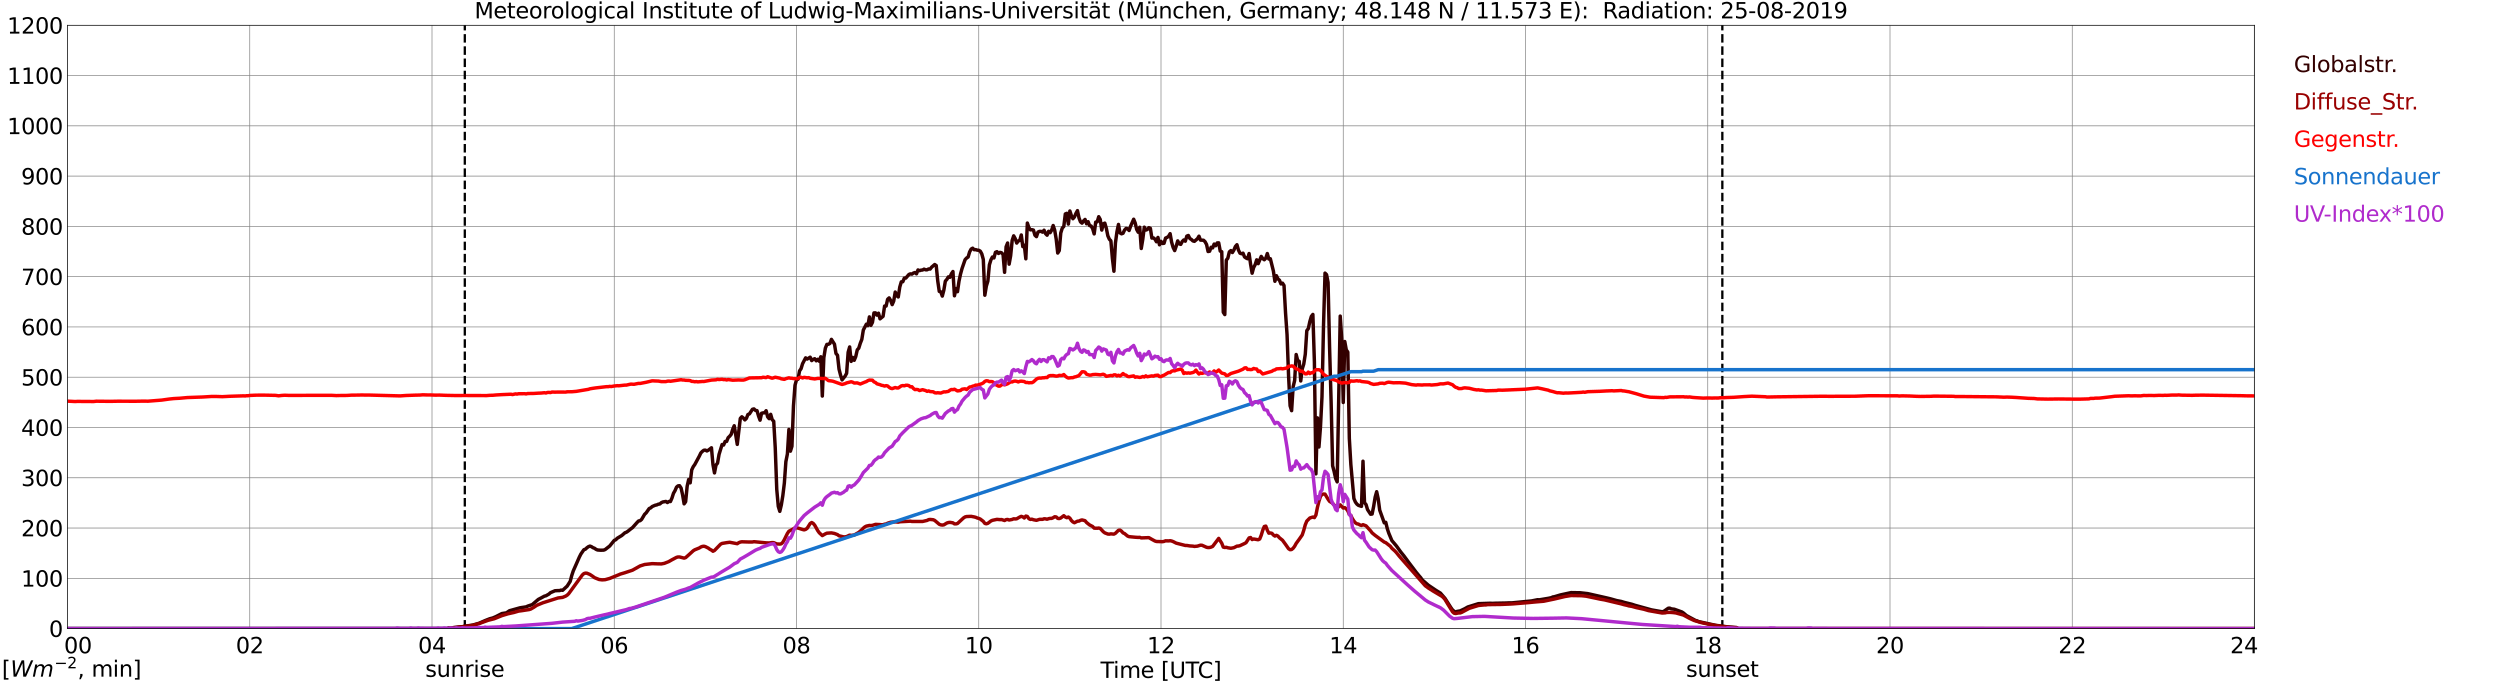 <?xml version="1.0" encoding="utf-8" standalone="no"?>
<!DOCTYPE svg PUBLIC "-//W3C//DTD SVG 1.1//EN"
  "http://www.w3.org/Graphics/SVG/1.1/DTD/svg11.dtd">
<svg xmlns:xlink="http://www.w3.org/1999/xlink" width="1085.4pt" height="296.64pt" viewBox="0 0 1085.4 296.64" xmlns="http://www.w3.org/2000/svg" version="1.1">
 <defs>
  <style type="text/css">*{stroke-linejoin: round; stroke-linecap: butt}</style>
 </defs>
 <g id="figure_1">
  <g id="patch_1">
   <path d="M 0 296.64 
L 1085.4 296.64 
L 1085.4 0 
L 0 0 
z
" style="fill: #ffffff"/>
  </g>
  <g id="axes_1">
   <g id="patch_2">
    <path d="M 29.306 272.909 
L 978.814 272.909 
L 978.814 10.976 
L 29.306 10.976 
z
" style="fill: #ffffff"/>
   </g>
   <g id="patch_3">
    <path d="M 978.814 272.909 
L 978.814 272.909 
L 978.814 10.976 
L 978.814 10.976 
z
" clip-path="url(#pf7ba1f8737)" style="fill: #d3d3d3; opacity: 0.25; stroke: #d3d3d3; stroke-linejoin: miter"/>
   </g>
   <g id="matplotlib.axis_1">
    <g id="xtick_1">
     <g id="line2d_1">
      <path d="M 29.306 272.909 
L 29.306 10.976 
" clip-path="url(#pf7ba1f8737)" style="fill: none; stroke: #808080; stroke-width: 0.3; stroke-linecap: square"/>
     </g>
     <g id="line2d_2"/>
     <g id="text_1">
      <!--    00 -->
      <g transform="translate(18.733 283.627) scale(0.095 -0.095)">
       <defs>
        <path id="DejaVuSans-20" transform="scale(0.016)"/>
        <path id="DejaVuSans-30" d="M 2034 4250 
Q 1547 4250 1301 3770 
Q 1056 3291 1056 2328 
Q 1056 1369 1301 889 
Q 1547 409 2034 409 
Q 2525 409 2770 889 
Q 3016 1369 3016 2328 
Q 3016 3291 2770 3770 
Q 2525 4250 2034 4250 
z
M 2034 4750 
Q 2819 4750 3233 4129 
Q 3647 3509 3647 2328 
Q 3647 1150 3233 529 
Q 2819 -91 2034 -91 
Q 1250 -91 836 529 
Q 422 1150 422 2328 
Q 422 3509 836 4129 
Q 1250 4750 2034 4750 
z
" transform="scale(0.016)"/>
       </defs>
       <use xlink:href="#DejaVuSans-20"/>
       <use xlink:href="#DejaVuSans-20" transform="translate(31.787 0)"/>
       <use xlink:href="#DejaVuSans-20" transform="translate(63.574 0)"/>
       <use xlink:href="#DejaVuSans-30" transform="translate(95.361 0)"/>
       <use xlink:href="#DejaVuSans-30" transform="translate(158.984 0)"/>
      </g>
     </g>
    </g>
    <g id="xtick_2">
     <g id="line2d_3">
      <path d="M 108.431 272.909 
L 108.431 10.976 
" clip-path="url(#pf7ba1f8737)" style="fill: none; stroke: #808080; stroke-width: 0.3; stroke-linecap: square"/>
     </g>
     <g id="line2d_4"/>
     <g id="text_2">
      <!-- 02 -->
      <g transform="translate(102.387 283.627) scale(0.095 -0.095)">
       <defs>
        <path id="DejaVuSans-32" d="M 1228 531 
L 3431 531 
L 3431 0 
L 469 0 
L 469 531 
Q 828 903 1448 1529 
Q 2069 2156 2228 2338 
Q 2531 2678 2651 2914 
Q 2772 3150 2772 3378 
Q 2772 3750 2511 3984 
Q 2250 4219 1831 4219 
Q 1534 4219 1204 4116 
Q 875 4013 500 3803 
L 500 4441 
Q 881 4594 1212 4672 
Q 1544 4750 1819 4750 
Q 2544 4750 2975 4387 
Q 3406 4025 3406 3419 
Q 3406 3131 3298 2873 
Q 3191 2616 2906 2266 
Q 2828 2175 2409 1742 
Q 1991 1309 1228 531 
z
" transform="scale(0.016)"/>
       </defs>
       <use xlink:href="#DejaVuSans-30"/>
       <use xlink:href="#DejaVuSans-32" transform="translate(63.623 0)"/>
      </g>
     </g>
    </g>
    <g id="xtick_3">
     <g id="line2d_5">
      <path d="M 187.557 272.909 
L 187.557 10.976 
" clip-path="url(#pf7ba1f8737)" style="fill: none; stroke: #808080; stroke-width: 0.3; stroke-linecap: square"/>
     </g>
     <g id="line2d_6"/>
     <g id="text_3">
      <!-- 04 -->
      <g transform="translate(181.513 283.627) scale(0.095 -0.095)">
       <defs>
        <path id="DejaVuSans-34" d="M 2419 4116 
L 825 1625 
L 2419 1625 
L 2419 4116 
z
M 2253 4666 
L 3047 4666 
L 3047 1625 
L 3713 1625 
L 3713 1100 
L 3047 1100 
L 3047 0 
L 2419 0 
L 2419 1100 
L 313 1100 
L 313 1709 
L 2253 4666 
z
" transform="scale(0.016)"/>
       </defs>
       <use xlink:href="#DejaVuSans-30"/>
       <use xlink:href="#DejaVuSans-34" transform="translate(63.623 0)"/>
      </g>
     </g>
    </g>
    <g id="xtick_4">
     <g id="line2d_7">
      <path d="M 266.683 272.909 
L 266.683 10.976 
" clip-path="url(#pf7ba1f8737)" style="fill: none; stroke: #808080; stroke-width: 0.3; stroke-linecap: square"/>
     </g>
     <g id="line2d_8"/>
     <g id="text_4">
      <!-- 06 -->
      <g transform="translate(260.638 283.627) scale(0.095 -0.095)">
       <defs>
        <path id="DejaVuSans-36" d="M 2113 2584 
Q 1688 2584 1439 2293 
Q 1191 2003 1191 1497 
Q 1191 994 1439 701 
Q 1688 409 2113 409 
Q 2538 409 2786 701 
Q 3034 994 3034 1497 
Q 3034 2003 2786 2293 
Q 2538 2584 2113 2584 
z
M 3366 4563 
L 3366 3988 
Q 3128 4100 2886 4159 
Q 2644 4219 2406 4219 
Q 1781 4219 1451 3797 
Q 1122 3375 1075 2522 
Q 1259 2794 1537 2939 
Q 1816 3084 2150 3084 
Q 2853 3084 3261 2657 
Q 3669 2231 3669 1497 
Q 3669 778 3244 343 
Q 2819 -91 2113 -91 
Q 1303 -91 875 529 
Q 447 1150 447 2328 
Q 447 3434 972 4092 
Q 1497 4750 2381 4750 
Q 2619 4750 2861 4703 
Q 3103 4656 3366 4563 
z
" transform="scale(0.016)"/>
       </defs>
       <use xlink:href="#DejaVuSans-30"/>
       <use xlink:href="#DejaVuSans-36" transform="translate(63.623 0)"/>
      </g>
     </g>
    </g>
    <g id="xtick_5">
     <g id="line2d_9">
      <path d="M 345.808 272.909 
L 345.808 10.976 
" clip-path="url(#pf7ba1f8737)" style="fill: none; stroke: #808080; stroke-width: 0.3; stroke-linecap: square"/>
     </g>
     <g id="line2d_10"/>
     <g id="text_5">
      <!-- 08 -->
      <g transform="translate(339.764 283.627) scale(0.095 -0.095)">
       <defs>
        <path id="DejaVuSans-38" d="M 2034 2216 
Q 1584 2216 1326 1975 
Q 1069 1734 1069 1313 
Q 1069 891 1326 650 
Q 1584 409 2034 409 
Q 2484 409 2743 651 
Q 3003 894 3003 1313 
Q 3003 1734 2745 1975 
Q 2488 2216 2034 2216 
z
M 1403 2484 
Q 997 2584 770 2862 
Q 544 3141 544 3541 
Q 544 4100 942 4425 
Q 1341 4750 2034 4750 
Q 2731 4750 3128 4425 
Q 3525 4100 3525 3541 
Q 3525 3141 3298 2862 
Q 3072 2584 2669 2484 
Q 3125 2378 3379 2068 
Q 3634 1759 3634 1313 
Q 3634 634 3220 271 
Q 2806 -91 2034 -91 
Q 1263 -91 848 271 
Q 434 634 434 1313 
Q 434 1759 690 2068 
Q 947 2378 1403 2484 
z
M 1172 3481 
Q 1172 3119 1398 2916 
Q 1625 2713 2034 2713 
Q 2441 2713 2670 2916 
Q 2900 3119 2900 3481 
Q 2900 3844 2670 4047 
Q 2441 4250 2034 4250 
Q 1625 4250 1398 4047 
Q 1172 3844 1172 3481 
z
" transform="scale(0.016)"/>
       </defs>
       <use xlink:href="#DejaVuSans-30"/>
       <use xlink:href="#DejaVuSans-38" transform="translate(63.623 0)"/>
      </g>
     </g>
    </g>
    <g id="xtick_6">
     <g id="line2d_11">
      <path d="M 424.934 272.909 
L 424.934 10.976 
" clip-path="url(#pf7ba1f8737)" style="fill: none; stroke: #808080; stroke-width: 0.3; stroke-linecap: square"/>
     </g>
     <g id="line2d_12"/>
     <g id="text_6">
      <!-- 10 -->
      <g transform="translate(418.89 283.627) scale(0.095 -0.095)">
       <defs>
        <path id="DejaVuSans-31" d="M 794 531 
L 1825 531 
L 1825 4091 
L 703 3866 
L 703 4441 
L 1819 4666 
L 2450 4666 
L 2450 531 
L 3481 531 
L 3481 0 
L 794 0 
L 794 531 
z
" transform="scale(0.016)"/>
       </defs>
       <use xlink:href="#DejaVuSans-31"/>
       <use xlink:href="#DejaVuSans-30" transform="translate(63.623 0)"/>
      </g>
     </g>
    </g>
    <g id="xtick_7">
     <g id="line2d_13">
      <path d="M 504.06 272.909 
L 504.06 10.976 
" clip-path="url(#pf7ba1f8737)" style="fill: none; stroke: #808080; stroke-width: 0.3; stroke-linecap: square"/>
     </g>
     <g id="line2d_14"/>
     <g id="text_7">
      <!-- 12 -->
      <g transform="translate(498.015 283.627) scale(0.095 -0.095)">
       <use xlink:href="#DejaVuSans-31"/>
       <use xlink:href="#DejaVuSans-32" transform="translate(63.623 0)"/>
      </g>
     </g>
    </g>
    <g id="xtick_8">
     <g id="line2d_15">
      <path d="M 583.185 272.909 
L 583.185 10.976 
" clip-path="url(#pf7ba1f8737)" style="fill: none; stroke: #808080; stroke-width: 0.3; stroke-linecap: square"/>
     </g>
     <g id="line2d_16"/>
     <g id="text_8">
      <!-- 14 -->
      <g transform="translate(577.141 283.627) scale(0.095 -0.095)">
       <use xlink:href="#DejaVuSans-31"/>
       <use xlink:href="#DejaVuSans-34" transform="translate(63.623 0)"/>
      </g>
     </g>
    </g>
    <g id="xtick_9">
     <g id="line2d_17">
      <path d="M 662.311 272.909 
L 662.311 10.976 
" clip-path="url(#pf7ba1f8737)" style="fill: none; stroke: #808080; stroke-width: 0.3; stroke-linecap: square"/>
     </g>
     <g id="line2d_18"/>
     <g id="text_9">
      <!-- 16 -->
      <g transform="translate(656.267 283.627) scale(0.095 -0.095)">
       <use xlink:href="#DejaVuSans-31"/>
       <use xlink:href="#DejaVuSans-36" transform="translate(63.623 0)"/>
      </g>
     </g>
    </g>
    <g id="xtick_10">
     <g id="line2d_19">
      <path d="M 741.437 272.909 
L 741.437 10.976 
" clip-path="url(#pf7ba1f8737)" style="fill: none; stroke: #808080; stroke-width: 0.3; stroke-linecap: square"/>
     </g>
     <g id="line2d_20"/>
     <g id="text_10">
      <!-- 18 -->
      <g transform="translate(735.392 283.627) scale(0.095 -0.095)">
       <use xlink:href="#DejaVuSans-31"/>
       <use xlink:href="#DejaVuSans-38" transform="translate(63.623 0)"/>
      </g>
     </g>
    </g>
    <g id="xtick_11">
     <g id="line2d_21">
      <path d="M 820.562 272.909 
L 820.562 10.976 
" clip-path="url(#pf7ba1f8737)" style="fill: none; stroke: #808080; stroke-width: 0.3; stroke-linecap: square"/>
     </g>
     <g id="line2d_22"/>
     <g id="text_11">
      <!-- 20 -->
      <g transform="translate(814.518 283.627) scale(0.095 -0.095)">
       <use xlink:href="#DejaVuSans-32"/>
       <use xlink:href="#DejaVuSans-30" transform="translate(63.623 0)"/>
      </g>
     </g>
    </g>
    <g id="xtick_12">
     <g id="line2d_23">
      <path d="M 899.688 272.909 
L 899.688 10.976 
" clip-path="url(#pf7ba1f8737)" style="fill: none; stroke: #808080; stroke-width: 0.3; stroke-linecap: square"/>
     </g>
     <g id="line2d_24"/>
     <g id="text_12">
      <!-- 22 -->
      <g transform="translate(893.644 283.627) scale(0.095 -0.095)">
       <use xlink:href="#DejaVuSans-32"/>
       <use xlink:href="#DejaVuSans-32" transform="translate(63.623 0)"/>
      </g>
     </g>
    </g>
    <g id="xtick_13">
     <g id="line2d_25">
      <path d="M 978.814 272.909 
L 978.814 10.976 
" clip-path="url(#pf7ba1f8737)" style="fill: none; stroke: #808080; stroke-width: 0.3; stroke-linecap: square"/>
     </g>
     <g id="line2d_26"/>
     <g id="text_13">
      <!-- 24    -->
      <g transform="translate(968.241 283.627) scale(0.095 -0.095)">
       <use xlink:href="#DejaVuSans-32"/>
       <use xlink:href="#DejaVuSans-34" transform="translate(63.623 0)"/>
       <use xlink:href="#DejaVuSans-20" transform="translate(127.246 0)"/>
       <use xlink:href="#DejaVuSans-20" transform="translate(159.033 0)"/>
       <use xlink:href="#DejaVuSans-20" transform="translate(190.82 0)"/>
      </g>
     </g>
    </g>
    <g id="text_14">
     <!-- Time [UTC] -->
     <g transform="translate(477.806 294.322) scale(0.095 -0.095)">
      <defs>
       <path id="DejaVuSans-54" d="M -19 4666 
L 3928 4666 
L 3928 4134 
L 2272 4134 
L 2272 0 
L 1638 0 
L 1638 4134 
L -19 4134 
L -19 4666 
z
" transform="scale(0.016)"/>
       <path id="DejaVuSans-69" d="M 603 3500 
L 1178 3500 
L 1178 0 
L 603 0 
L 603 3500 
z
M 603 4863 
L 1178 4863 
L 1178 4134 
L 603 4134 
L 603 4863 
z
" transform="scale(0.016)"/>
       <path id="DejaVuSans-6d" d="M 3328 2828 
Q 3544 3216 3844 3400 
Q 4144 3584 4550 3584 
Q 5097 3584 5394 3201 
Q 5691 2819 5691 2113 
L 5691 0 
L 5113 0 
L 5113 2094 
Q 5113 2597 4934 2840 
Q 4756 3084 4391 3084 
Q 3944 3084 3684 2787 
Q 3425 2491 3425 1978 
L 3425 0 
L 2847 0 
L 2847 2094 
Q 2847 2600 2669 2842 
Q 2491 3084 2119 3084 
Q 1678 3084 1418 2786 
Q 1159 2488 1159 1978 
L 1159 0 
L 581 0 
L 581 3500 
L 1159 3500 
L 1159 2956 
Q 1356 3278 1631 3431 
Q 1906 3584 2284 3584 
Q 2666 3584 2933 3390 
Q 3200 3197 3328 2828 
z
" transform="scale(0.016)"/>
       <path id="DejaVuSans-65" d="M 3597 1894 
L 3597 1613 
L 953 1613 
Q 991 1019 1311 708 
Q 1631 397 2203 397 
Q 2534 397 2845 478 
Q 3156 559 3463 722 
L 3463 178 
Q 3153 47 2828 -22 
Q 2503 -91 2169 -91 
Q 1331 -91 842 396 
Q 353 884 353 1716 
Q 353 2575 817 3079 
Q 1281 3584 2069 3584 
Q 2775 3584 3186 3129 
Q 3597 2675 3597 1894 
z
M 3022 2063 
Q 3016 2534 2758 2815 
Q 2500 3097 2075 3097 
Q 1594 3097 1305 2825 
Q 1016 2553 972 2059 
L 3022 2063 
z
" transform="scale(0.016)"/>
       <path id="DejaVuSans-5b" d="M 550 4863 
L 1875 4863 
L 1875 4416 
L 1125 4416 
L 1125 -397 
L 1875 -397 
L 1875 -844 
L 550 -844 
L 550 4863 
z
" transform="scale(0.016)"/>
       <path id="DejaVuSans-55" d="M 556 4666 
L 1191 4666 
L 1191 1831 
Q 1191 1081 1462 751 
Q 1734 422 2344 422 
Q 2950 422 3222 751 
Q 3494 1081 3494 1831 
L 3494 4666 
L 4128 4666 
L 4128 1753 
Q 4128 841 3676 375 
Q 3225 -91 2344 -91 
Q 1459 -91 1007 375 
Q 556 841 556 1753 
L 556 4666 
z
" transform="scale(0.016)"/>
       <path id="DejaVuSans-43" d="M 4122 4306 
L 4122 3641 
Q 3803 3938 3442 4084 
Q 3081 4231 2675 4231 
Q 1875 4231 1450 3742 
Q 1025 3253 1025 2328 
Q 1025 1406 1450 917 
Q 1875 428 2675 428 
Q 3081 428 3442 575 
Q 3803 722 4122 1019 
L 4122 359 
Q 3791 134 3420 21 
Q 3050 -91 2638 -91 
Q 1578 -91 968 557 
Q 359 1206 359 2328 
Q 359 3453 968 4101 
Q 1578 4750 2638 4750 
Q 3056 4750 3426 4639 
Q 3797 4528 4122 4306 
z
" transform="scale(0.016)"/>
       <path id="DejaVuSans-5d" d="M 1947 4863 
L 1947 -844 
L 622 -844 
L 622 -397 
L 1369 -397 
L 1369 4416 
L 622 4416 
L 622 4863 
L 1947 4863 
z
" transform="scale(0.016)"/>
      </defs>
      <use xlink:href="#DejaVuSans-54"/>
      <use xlink:href="#DejaVuSans-69" transform="translate(57.959 0)"/>
      <use xlink:href="#DejaVuSans-6d" transform="translate(85.742 0)"/>
      <use xlink:href="#DejaVuSans-65" transform="translate(183.154 0)"/>
      <use xlink:href="#DejaVuSans-20" transform="translate(244.678 0)"/>
      <use xlink:href="#DejaVuSans-5b" transform="translate(276.465 0)"/>
      <use xlink:href="#DejaVuSans-55" transform="translate(315.479 0)"/>
      <use xlink:href="#DejaVuSans-54" transform="translate(388.672 0)"/>
      <use xlink:href="#DejaVuSans-43" transform="translate(443.881 0)"/>
      <use xlink:href="#DejaVuSans-5d" transform="translate(513.705 0)"/>
     </g>
    </g>
   </g>
   <g id="matplotlib.axis_2">
    <g id="ytick_1">
     <g id="line2d_27">
      <path d="M 29.306 272.909 
L 978.814 272.909 
" clip-path="url(#pf7ba1f8737)" style="fill: none; stroke: #808080; stroke-width: 0.3; stroke-linecap: square"/>
     </g>
     <g id="line2d_28"/>
     <g id="text_15">
      <!-- 0 -->
      <g transform="translate(21.261 276.518) scale(0.095 -0.095)">
       <use xlink:href="#DejaVuSans-30"/>
      </g>
     </g>
    </g>
    <g id="ytick_2">
     <g id="line2d_29">
      <path d="M 29.306 251.081 
L 978.814 251.081 
" clip-path="url(#pf7ba1f8737)" style="fill: none; stroke: #808080; stroke-width: 0.3; stroke-linecap: square"/>
     </g>
     <g id="line2d_30"/>
     <g id="text_16">
      <!-- 100 -->
      <g transform="translate(9.173 254.69) scale(0.095 -0.095)">
       <use xlink:href="#DejaVuSans-31"/>
       <use xlink:href="#DejaVuSans-30" transform="translate(63.623 0)"/>
       <use xlink:href="#DejaVuSans-30" transform="translate(127.246 0)"/>
      </g>
     </g>
    </g>
    <g id="ytick_3">
     <g id="line2d_31">
      <path d="M 29.306 229.253 
L 978.814 229.253 
" clip-path="url(#pf7ba1f8737)" style="fill: none; stroke: #808080; stroke-width: 0.3; stroke-linecap: square"/>
     </g>
     <g id="line2d_32"/>
     <g id="text_17">
      <!-- 200 -->
      <g transform="translate(9.173 232.863) scale(0.095 -0.095)">
       <use xlink:href="#DejaVuSans-32"/>
       <use xlink:href="#DejaVuSans-30" transform="translate(63.623 0)"/>
       <use xlink:href="#DejaVuSans-30" transform="translate(127.246 0)"/>
      </g>
     </g>
    </g>
    <g id="ytick_4">
     <g id="line2d_33">
      <path d="M 29.306 207.426 
L 978.814 207.426 
" clip-path="url(#pf7ba1f8737)" style="fill: none; stroke: #808080; stroke-width: 0.3; stroke-linecap: square"/>
     </g>
     <g id="line2d_34"/>
     <g id="text_18">
      <!-- 300 -->
      <g transform="translate(9.173 211.035) scale(0.095 -0.095)">
       <defs>
        <path id="DejaVuSans-33" d="M 2597 2516 
Q 3050 2419 3304 2112 
Q 3559 1806 3559 1356 
Q 3559 666 3084 287 
Q 2609 -91 1734 -91 
Q 1441 -91 1130 -33 
Q 819 25 488 141 
L 488 750 
Q 750 597 1062 519 
Q 1375 441 1716 441 
Q 2309 441 2620 675 
Q 2931 909 2931 1356 
Q 2931 1769 2642 2001 
Q 2353 2234 1838 2234 
L 1294 2234 
L 1294 2753 
L 1863 2753 
Q 2328 2753 2575 2939 
Q 2822 3125 2822 3475 
Q 2822 3834 2567 4026 
Q 2313 4219 1838 4219 
Q 1578 4219 1281 4162 
Q 984 4106 628 3988 
L 628 4550 
Q 988 4650 1302 4700 
Q 1616 4750 1894 4750 
Q 2613 4750 3031 4423 
Q 3450 4097 3450 3541 
Q 3450 3153 3228 2886 
Q 3006 2619 2597 2516 
z
" transform="scale(0.016)"/>
       </defs>
       <use xlink:href="#DejaVuSans-33"/>
       <use xlink:href="#DejaVuSans-30" transform="translate(63.623 0)"/>
       <use xlink:href="#DejaVuSans-30" transform="translate(127.246 0)"/>
      </g>
     </g>
    </g>
    <g id="ytick_5">
     <g id="line2d_35">
      <path d="M 29.306 185.598 
L 978.814 185.598 
" clip-path="url(#pf7ba1f8737)" style="fill: none; stroke: #808080; stroke-width: 0.3; stroke-linecap: square"/>
     </g>
     <g id="line2d_36"/>
     <g id="text_19">
      <!-- 400 -->
      <g transform="translate(9.173 189.207) scale(0.095 -0.095)">
       <use xlink:href="#DejaVuSans-34"/>
       <use xlink:href="#DejaVuSans-30" transform="translate(63.623 0)"/>
       <use xlink:href="#DejaVuSans-30" transform="translate(127.246 0)"/>
      </g>
     </g>
    </g>
    <g id="ytick_6">
     <g id="line2d_37">
      <path d="M 29.306 163.77 
L 978.814 163.77 
" clip-path="url(#pf7ba1f8737)" style="fill: none; stroke: #808080; stroke-width: 0.3; stroke-linecap: square"/>
     </g>
     <g id="line2d_38"/>
     <g id="text_20">
      <!-- 500 -->
      <g transform="translate(9.173 167.379) scale(0.095 -0.095)">
       <defs>
        <path id="DejaVuSans-35" d="M 691 4666 
L 3169 4666 
L 3169 4134 
L 1269 4134 
L 1269 2991 
Q 1406 3038 1543 3061 
Q 1681 3084 1819 3084 
Q 2600 3084 3056 2656 
Q 3513 2228 3513 1497 
Q 3513 744 3044 326 
Q 2575 -91 1722 -91 
Q 1428 -91 1123 -41 
Q 819 9 494 109 
L 494 744 
Q 775 591 1075 516 
Q 1375 441 1709 441 
Q 2250 441 2565 725 
Q 2881 1009 2881 1497 
Q 2881 1984 2565 2268 
Q 2250 2553 1709 2553 
Q 1456 2553 1204 2497 
Q 953 2441 691 2322 
L 691 4666 
z
" transform="scale(0.016)"/>
       </defs>
       <use xlink:href="#DejaVuSans-35"/>
       <use xlink:href="#DejaVuSans-30" transform="translate(63.623 0)"/>
       <use xlink:href="#DejaVuSans-30" transform="translate(127.246 0)"/>
      </g>
     </g>
    </g>
    <g id="ytick_7">
     <g id="line2d_39">
      <path d="M 29.306 141.942 
L 978.814 141.942 
" clip-path="url(#pf7ba1f8737)" style="fill: none; stroke: #808080; stroke-width: 0.3; stroke-linecap: square"/>
     </g>
     <g id="line2d_40"/>
     <g id="text_21">
      <!-- 600 -->
      <g transform="translate(9.173 145.551) scale(0.095 -0.095)">
       <use xlink:href="#DejaVuSans-36"/>
       <use xlink:href="#DejaVuSans-30" transform="translate(63.623 0)"/>
       <use xlink:href="#DejaVuSans-30" transform="translate(127.246 0)"/>
      </g>
     </g>
    </g>
    <g id="ytick_8">
     <g id="line2d_41">
      <path d="M 29.306 120.114 
L 978.814 120.114 
" clip-path="url(#pf7ba1f8737)" style="fill: none; stroke: #808080; stroke-width: 0.3; stroke-linecap: square"/>
     </g>
     <g id="line2d_42"/>
     <g id="text_22">
      <!-- 700 -->
      <g transform="translate(9.173 123.724) scale(0.095 -0.095)">
       <defs>
        <path id="DejaVuSans-37" d="M 525 4666 
L 3525 4666 
L 3525 4397 
L 1831 0 
L 1172 0 
L 2766 4134 
L 525 4134 
L 525 4666 
z
" transform="scale(0.016)"/>
       </defs>
       <use xlink:href="#DejaVuSans-37"/>
       <use xlink:href="#DejaVuSans-30" transform="translate(63.623 0)"/>
       <use xlink:href="#DejaVuSans-30" transform="translate(127.246 0)"/>
      </g>
     </g>
    </g>
    <g id="ytick_9">
     <g id="line2d_43">
      <path d="M 29.306 98.287 
L 978.814 98.287 
" clip-path="url(#pf7ba1f8737)" style="fill: none; stroke: #808080; stroke-width: 0.3; stroke-linecap: square"/>
     </g>
     <g id="line2d_44"/>
     <g id="text_23">
      <!-- 800 -->
      <g transform="translate(9.173 101.896) scale(0.095 -0.095)">
       <use xlink:href="#DejaVuSans-38"/>
       <use xlink:href="#DejaVuSans-30" transform="translate(63.623 0)"/>
       <use xlink:href="#DejaVuSans-30" transform="translate(127.246 0)"/>
      </g>
     </g>
    </g>
    <g id="ytick_10">
     <g id="line2d_45">
      <path d="M 29.306 76.459 
L 978.814 76.459 
" clip-path="url(#pf7ba1f8737)" style="fill: none; stroke: #808080; stroke-width: 0.3; stroke-linecap: square"/>
     </g>
     <g id="line2d_46"/>
     <g id="text_24">
      <!-- 900 -->
      <g transform="translate(9.173 80.068) scale(0.095 -0.095)">
       <defs>
        <path id="DejaVuSans-39" d="M 703 97 
L 703 672 
Q 941 559 1184 500 
Q 1428 441 1663 441 
Q 2288 441 2617 861 
Q 2947 1281 2994 2138 
Q 2813 1869 2534 1725 
Q 2256 1581 1919 1581 
Q 1219 1581 811 2004 
Q 403 2428 403 3163 
Q 403 3881 828 4315 
Q 1253 4750 1959 4750 
Q 2769 4750 3195 4129 
Q 3622 3509 3622 2328 
Q 3622 1225 3098 567 
Q 2575 -91 1691 -91 
Q 1453 -91 1209 -44 
Q 966 3 703 97 
z
M 1959 2075 
Q 2384 2075 2632 2365 
Q 2881 2656 2881 3163 
Q 2881 3666 2632 3958 
Q 2384 4250 1959 4250 
Q 1534 4250 1286 3958 
Q 1038 3666 1038 3163 
Q 1038 2656 1286 2365 
Q 1534 2075 1959 2075 
z
" transform="scale(0.016)"/>
       </defs>
       <use xlink:href="#DejaVuSans-39"/>
       <use xlink:href="#DejaVuSans-30" transform="translate(63.623 0)"/>
       <use xlink:href="#DejaVuSans-30" transform="translate(127.246 0)"/>
      </g>
     </g>
    </g>
    <g id="ytick_11">
     <g id="line2d_47">
      <path d="M 29.306 54.631 
L 978.814 54.631 
" clip-path="url(#pf7ba1f8737)" style="fill: none; stroke: #808080; stroke-width: 0.3; stroke-linecap: square"/>
     </g>
     <g id="line2d_48"/>
     <g id="text_25">
      <!-- 1000 -->
      <g transform="translate(3.128 58.24) scale(0.095 -0.095)">
       <use xlink:href="#DejaVuSans-31"/>
       <use xlink:href="#DejaVuSans-30" transform="translate(63.623 0)"/>
       <use xlink:href="#DejaVuSans-30" transform="translate(127.246 0)"/>
       <use xlink:href="#DejaVuSans-30" transform="translate(190.869 0)"/>
      </g>
     </g>
    </g>
    <g id="ytick_12">
     <g id="line2d_49">
      <path d="M 29.306 32.803 
L 978.814 32.803 
" clip-path="url(#pf7ba1f8737)" style="fill: none; stroke: #808080; stroke-width: 0.3; stroke-linecap: square"/>
     </g>
     <g id="line2d_50"/>
     <g id="text_26">
      <!-- 1100 -->
      <g transform="translate(3.128 36.413) scale(0.095 -0.095)">
       <use xlink:href="#DejaVuSans-31"/>
       <use xlink:href="#DejaVuSans-31" transform="translate(63.623 0)"/>
       <use xlink:href="#DejaVuSans-30" transform="translate(127.246 0)"/>
       <use xlink:href="#DejaVuSans-30" transform="translate(190.869 0)"/>
      </g>
     </g>
    </g>
    <g id="ytick_13">
     <g id="line2d_51">
      <path d="M 29.306 10.976 
L 978.814 10.976 
" clip-path="url(#pf7ba1f8737)" style="fill: none; stroke: #808080; stroke-width: 0.3; stroke-linecap: square"/>
     </g>
     <g id="line2d_52"/>
     <g id="text_27">
      <!-- 1200 -->
      <g transform="translate(3.128 14.585) scale(0.095 -0.095)">
       <use xlink:href="#DejaVuSans-31"/>
       <use xlink:href="#DejaVuSans-32" transform="translate(63.623 0)"/>
       <use xlink:href="#DejaVuSans-30" transform="translate(127.246 0)"/>
       <use xlink:href="#DejaVuSans-30" transform="translate(190.869 0)"/>
      </g>
     </g>
    </g>
   </g>
   <g id="line2d_53">
    <path d="M 201.8 272.909 
L 201.8 10.976 
" clip-path="url(#pf7ba1f8737)" style="fill: none; stroke-dasharray: 3.7,1.6; stroke-dashoffset: 0; stroke: #000000"/>
   </g>
   <g id="line2d_54">
    <path d="M 747.767 272.909 
L 747.767 10.976 
" clip-path="url(#pf7ba1f8737)" style="fill: none; stroke-dasharray: 3.7,1.6; stroke-dashoffset: 0; stroke: #000000"/>
   </g>
   <g id="line2d_55">
    <path d="M 29.306 272.909 
L 194.151 272.909 
L 194.81 272.656 
L 195.47 272.656 
L 196.788 272.498 
L 200.085 272.123 
L 200.745 272.092 
L 202.063 271.809 
L 203.382 271.654 
L 205.36 271.339 
L 207.998 270.586 
L 210.635 269.425 
L 212.614 268.641 
L 213.932 268.297 
L 215.251 267.733 
L 217.889 266.384 
L 219.867 266.07 
L 221.186 265.16 
L 225.801 263.874 
L 228.439 263.468 
L 229.098 263.154 
L 231.076 262.495 
L 233.714 260.238 
L 235.033 259.548 
L 236.351 258.826 
L 237.011 258.668 
L 238.329 257.915 
L 238.989 257.319 
L 240.967 256.475 
L 242.286 256.411 
L 242.945 256.411 
L 243.604 256.191 
L 244.264 256.285 
L 246.242 254.467 
L 247.561 252.397 
L 248.22 249.887 
L 248.88 247.881 
L 250.198 244.902 
L 251.517 241.889 
L 252.176 240.573 
L 253.495 238.661 
L 254.155 238.441 
L 254.814 237.814 
L 255.473 237.343 
L 256.133 237.092 
L 256.792 237.343 
L 257.451 237.781 
L 258.111 238.032 
L 258.77 238.504 
L 259.43 238.785 
L 260.748 238.879 
L 262.067 238.849 
L 262.726 238.598 
L 264.705 237.061 
L 266.683 234.614 
L 267.342 234.333 
L 268.002 233.673 
L 269.98 232.482 
L 271.298 231.323 
L 271.958 231.072 
L 272.617 230.631 
L 273.936 229.565 
L 274.595 229.094 
L 276.573 226.868 
L 277.233 226.178 
L 277.892 226.084 
L 278.552 225.519 
L 279.87 223.292 
L 280.53 222.666 
L 281.849 220.784 
L 282.508 220.503 
L 283.167 219.907 
L 284.486 219.341 
L 285.145 219.217 
L 285.805 218.903 
L 286.464 218.809 
L 287.124 218.243 
L 287.783 217.929 
L 289.102 217.711 
L 289.761 218.18 
L 290.42 217.711 
L 291.08 217.741 
L 291.739 216.237 
L 292.399 214.166 
L 293.058 213.037 
L 293.717 211.501 
L 294.377 210.935 
L 295.036 210.874 
L 295.696 211.876 
L 296.355 214.856 
L 297.014 218.745 
L 297.674 217.835 
L 298.333 211.125 
L 298.992 208.176 
L 299.652 209.619 
L 300.311 204.038 
L 300.971 202.626 
L 301.63 201.715 
L 303.608 198.046 
L 304.267 196.667 
L 304.927 195.977 
L 305.586 195.475 
L 306.246 195.412 
L 306.905 195.789 
L 307.564 195.444 
L 308.883 194.41 
L 309.543 201.715 
L 310.202 205.324 
L 310.861 201.905 
L 311.521 201.089 
L 312.18 197.293 
L 313.499 192.997 
L 314.158 193.218 
L 314.818 191.681 
L 315.477 191.648 
L 316.136 190.018 
L 316.796 189.391 
L 317.455 188.575 
L 318.114 186.379 
L 318.774 184.843 
L 320.093 192.934 
L 321.411 181.645 
L 322.071 180.955 
L 322.73 181.488 
L 323.39 182.304 
L 324.049 181.645 
L 324.708 179.981 
L 325.368 179.7 
L 326.686 177.694 
L 327.346 177.537 
L 328.005 178.194 
L 328.665 178.29 
L 329.324 180.61 
L 329.983 182.428 
L 330.643 179.418 
L 331.302 179.261 
L 331.961 179.231 
L 332.621 178.32 
L 333.28 180.986 
L 333.94 181.769 
L 334.599 179.888 
L 335.258 182.21 
L 335.918 182.9 
L 336.577 194.377 
L 337.236 212.472 
L 337.896 219.843 
L 338.555 222.006 
L 339.215 219.247 
L 339.874 215.17 
L 340.533 209.744 
L 341.193 200.43 
L 341.852 197.105 
L 342.512 186.442 
L 343.171 195.883 
L 343.83 193.75 
L 344.49 176.218 
L 345.149 167.313 
L 345.808 164.898 
L 346.468 164.647 
L 347.127 161.039 
L 347.787 160.068 
L 348.446 157.903 
L 349.765 155.364 
L 350.424 155.897 
L 351.743 155.08 
L 352.402 156.556 
L 353.062 156.021 
L 353.721 155.74 
L 354.38 156.65 
L 355.04 155.991 
L 355.699 156.838 
L 356.359 154.893 
L 357.018 171.953 
L 357.677 155.301 
L 358.337 151.16 
L 358.996 149.53 
L 359.655 149.468 
L 360.315 149.121 
L 360.974 147.336 
L 362.293 149.436 
L 362.952 153.483 
L 363.612 154.233 
L 364.271 160.256 
L 364.93 162.86 
L 365.59 164.929 
L 366.909 163.299 
L 367.568 162.074 
L 368.227 152.948 
L 368.887 150.628 
L 369.546 156.901 
L 370.206 155.174 
L 370.865 156.429 
L 371.524 154.829 
L 372.184 151.913 
L 372.843 151.16 
L 373.502 149.06 
L 374.162 147.366 
L 374.821 143.289 
L 376.14 140.748 
L 376.799 141.377 
L 377.459 137.581 
L 378.118 141.25 
L 378.777 139.965 
L 379.437 135.857 
L 380.096 135.826 
L 380.756 136.828 
L 381.415 135.981 
L 382.074 138.428 
L 383.393 137.33 
L 384.053 132.877 
L 384.712 132.877 
L 385.371 129.928 
L 386.031 129.332 
L 386.69 130.463 
L 387.349 132.251 
L 388.009 130.714 
L 388.668 126.794 
L 389.328 128.392 
L 389.987 128.926 
L 390.646 124.628 
L 391.306 122.371 
L 391.965 122.308 
L 392.624 120.741 
L 393.284 120.708 
L 394.603 119.172 
L 395.262 118.89 
L 395.921 119.014 
L 396.581 118.545 
L 397.24 118.325 
L 397.899 118.89 
L 398.559 117.196 
L 399.218 117.51 
L 399.878 117.29 
L 400.537 117.227 
L 401.196 116.851 
L 401.856 117.133 
L 402.515 117.133 
L 403.175 116.757 
L 403.834 116.821 
L 404.493 115.974 
L 405.812 114.843 
L 406.471 115.284 
L 407.131 121.994 
L 407.79 126.51 
L 408.45 126.7 
L 409.109 128.549 
L 409.768 126.008 
L 410.428 122.057 
L 411.087 121.304 
L 411.746 120.206 
L 412.406 120.396 
L 413.065 118.859 
L 413.725 117.886 
L 414.384 128.424 
L 415.043 125.288 
L 415.703 126.637 
L 416.362 122.057 
L 417.022 118.984 
L 417.681 116.57 
L 419 112.743 
L 419.659 112.021 
L 420.318 111.582 
L 420.978 109.356 
L 421.637 108.133 
L 422.297 107.756 
L 422.956 108.415 
L 423.615 108.384 
L 424.275 108.603 
L 424.934 108.666 
L 425.593 109.041 
L 426.253 110.233 
L 426.912 112.649 
L 427.572 128.173 
L 428.231 124.22 
L 428.89 122.027 
L 429.55 115 
L 430.209 112.837 
L 430.869 111.582 
L 431.528 111.99 
L 432.187 109.543 
L 432.847 109.262 
L 433.506 110.045 
L 434.165 109.576 
L 434.825 109.733 
L 435.484 110.454 
L 436.144 118.231 
L 436.803 107.16 
L 437.462 105.499 
L 438.122 114.688 
L 438.781 111.049 
L 439.44 104.401 
L 440.1 102.393 
L 440.759 103.584 
L 441.419 105.529 
L 442.078 104.621 
L 442.737 104.401 
L 443.397 102.017 
L 444.056 107.066 
L 444.716 106.47 
L 445.375 112.366 
L 446.034 96.842 
L 446.694 98.819 
L 447.353 99.791 
L 448.012 99.727 
L 448.672 99.885 
L 449.331 102.144 
L 449.991 102.74 
L 450.65 100.762 
L 451.309 100.45 
L 451.969 100.45 
L 452.628 100.795 
L 453.287 99.948 
L 453.947 101.452 
L 454.606 102.111 
L 455.266 100.417 
L 455.925 101.013 
L 456.584 99.915 
L 457.244 97.909 
L 457.903 99.915 
L 458.563 103.835 
L 459.222 109.858 
L 459.881 108.823 
L 460.541 101.17 
L 461.2 99.007 
L 461.859 98.317 
L 462.519 92.891 
L 463.178 92.609 
L 463.838 97.283 
L 464.497 91.605 
L 465.156 93.644 
L 465.816 94.96 
L 466.475 94.207 
L 467.134 92.64 
L 467.794 91.448 
L 468.453 94.585 
L 469.113 96.34 
L 469.772 96.874 
L 470.431 95.934 
L 471.091 95.274 
L 471.75 97.156 
L 472.409 96.246 
L 473.069 97.94 
L 473.728 98.127 
L 474.388 99.289 
L 475.047 101.548 
L 475.706 96.436 
L 476.366 96.309 
L 477.025 94.083 
L 477.685 95.274 
L 478.344 99.885 
L 479.003 97.156 
L 479.663 96.874 
L 480.322 99.131 
L 480.981 102.393 
L 481.641 103.868 
L 482.3 104.558 
L 482.96 112.272 
L 483.619 117.761 
L 484.278 105.468 
L 484.938 100.605 
L 485.597 97.438 
L 486.256 101.107 
L 486.916 101.515 
L 487.575 101.264 
L 488.235 99.885 
L 488.894 99.164 
L 489.553 99.319 
L 490.213 100.072 
L 490.872 98.191 
L 492.191 95.181 
L 492.85 96.811 
L 493.51 99.633 
L 494.169 100.825 
L 494.828 98.662 
L 495.488 107.882 
L 496.147 103.899 
L 496.807 98.629 
L 497.466 99.885 
L 498.125 99.633 
L 498.785 98.85 
L 499.444 99.131 
L 500.103 103.366 
L 500.763 103.272 
L 501.422 103.805 
L 502.082 104.966 
L 502.741 103.084 
L 503.4 106.282 
L 504.06 104.776 
L 504.719 105.717 
L 505.379 105.623 
L 506.038 103.366 
L 506.697 103.084 
L 507.357 102.582 
L 508.016 101.452 
L 508.675 105.184 
L 509.335 107.443 
L 509.994 108.79 
L 510.654 106.909 
L 511.313 104.588 
L 511.972 105.874 
L 512.632 106.095 
L 513.291 104.839 
L 513.95 104.18 
L 514.61 104.715 
L 515.269 102.519 
L 515.929 102.238 
L 516.588 103.554 
L 517.247 103.962 
L 517.907 104.588 
L 518.566 104.776 
L 519.885 103.648 
L 520.544 102.55 
L 521.204 104.244 
L 522.522 104.307 
L 523.182 104.933 
L 523.841 106.158 
L 524.501 109.198 
L 525.16 109.074 
L 525.819 107.35 
L 526.479 107.631 
L 527.138 105.968 
L 527.797 106.69 
L 528.457 105.468 
L 529.116 105.435 
L 529.776 109.011 
L 530.435 109.292 
L 531.094 135.575 
L 531.754 136.577 
L 532.413 112.931 
L 533.073 112.115 
L 533.732 109.356 
L 534.391 108.79 
L 535.051 109.637 
L 535.71 108.572 
L 536.369 107.005 
L 537.029 106.252 
L 537.688 108.572 
L 538.348 109.921 
L 539.007 110.172 
L 539.666 109.921 
L 540.326 111.551 
L 540.985 112.021 
L 541.644 112.335 
L 542.304 110.078 
L 542.963 114.782 
L 543.623 118.608 
L 544.282 116.131 
L 544.941 114.906 
L 545.601 112.807 
L 546.26 114.468 
L 547.579 111.331 
L 548.238 112.272 
L 548.898 112.774 
L 549.557 112.084 
L 550.216 110.078 
L 550.876 112.462 
L 551.535 112.335 
L 552.854 117.668 
L 553.513 122.12 
L 554.173 119.704 
L 554.832 121.086 
L 555.491 121.649 
L 556.151 123.28 
L 556.81 122.935 
L 557.47 123.939 
L 558.129 135.857 
L 558.788 145.328 
L 559.448 163.235 
L 560.107 176.188 
L 560.766 178.29 
L 561.426 167.939 
L 562.085 165.18 
L 562.745 153.921 
L 563.404 156.523 
L 564.063 156.868 
L 564.723 165.398 
L 565.382 160.162 
L 566.042 158.029 
L 566.701 153.795 
L 567.36 143.54 
L 568.02 142.663 
L 568.679 139.589 
L 569.338 137.363 
L 569.998 136.516 
L 570.657 157.152 
L 571.317 205.73 
L 571.976 181.424 
L 572.635 194.065 
L 573.295 185.408 
L 573.954 172.268 
L 574.613 141.532 
L 575.273 118.576 
L 575.932 119.235 
L 576.592 122.622 
L 577.251 150.848 
L 577.91 174.149 
L 578.57 202.217 
L 579.229 204.728 
L 579.889 207.738 
L 580.548 209.211 
L 581.867 137.236 
L 582.526 147.179 
L 583.185 174.745 
L 583.845 148.277 
L 584.504 151.913 
L 585.164 152.854 
L 585.823 190.299 
L 586.482 201.654 
L 587.801 216.425 
L 588.46 217.962 
L 589.12 218.872 
L 589.779 219.405 
L 591.098 219.843 
L 591.757 200.242 
L 592.417 218.276 
L 593.076 219.06 
L 593.736 221.253 
L 595.054 223.262 
L 595.714 223.168 
L 596.373 219.907 
L 597.032 215.86 
L 597.692 213.476 
L 598.351 216.519 
L 599.011 221.474 
L 600.989 226.994 
L 601.648 226.774 
L 602.307 229.535 
L 602.967 231.51 
L 604.286 234.677 
L 606.264 237.028 
L 608.242 239.757 
L 609.561 241.39 
L 611.539 244.085 
L 614.836 248.444 
L 616.154 250.044 
L 616.814 250.797 
L 617.473 251.769 
L 620.111 254.058 
L 623.408 256.285 
L 625.386 257.509 
L 627.364 259.797 
L 630.001 263.938 
L 630.661 264.848 
L 631.32 265.38 
L 631.98 265.725 
L 632.639 265.444 
L 633.958 265.223 
L 635.936 264.282 
L 637.255 263.529 
L 641.87 262.087 
L 647.145 261.899 
L 647.805 261.962 
L 649.123 261.899 
L 653.739 261.805 
L 655.058 261.742 
L 656.377 261.742 
L 664.949 260.895 
L 667.586 260.362 
L 668.246 260.426 
L 672.202 259.766 
L 673.521 259.485 
L 674.18 259.17 
L 674.839 259.077 
L 677.477 258.293 
L 682.092 257.289 
L 686.049 257.352 
L 689.346 257.728 
L 697.258 259.515 
L 699.236 259.987 
L 700.555 260.362 
L 701.874 260.74 
L 703.852 261.115 
L 705.171 261.523 
L 708.468 262.338 
L 709.786 262.776 
L 717.04 264.785 
L 721.655 265.601 
L 722.315 265.444 
L 724.293 264.064 
L 724.952 264.031 
L 725.612 264.346 
L 726.93 264.503 
L 730.227 265.695 
L 730.887 266.133 
L 732.205 267.262 
L 736.162 269.395 
L 736.821 269.552 
L 737.48 269.866 
L 744.734 271.464 
L 750.009 272.154 
L 751.987 272.311 
L 753.306 272.437 
L 753.965 272.468 
L 754.624 272.909 
L 978.154 272.909 
L 978.154 272.909 
" clip-path="url(#pf7ba1f8737)" style="fill: none; stroke: #330000; stroke-width: 1.5; stroke-linecap: square"/>
   </g>
   <g id="line2d_56">
    <path d="M 29.306 272.909 
L 194.151 272.909 
L 194.81 272.662 
L 198.107 272.411 
L 199.426 272.202 
L 200.745 272.16 
L 201.404 271.992 
L 203.382 271.782 
L 205.36 271.488 
L 207.998 270.733 
L 211.954 269.305 
L 213.273 268.969 
L 214.592 268.633 
L 217.889 267.29 
L 220.526 266.491 
L 223.164 265.904 
L 225.142 265.317 
L 226.461 265.149 
L 229.757 264.645 
L 230.417 264.435 
L 231.736 263.68 
L 233.054 262.798 
L 235.692 261.707 
L 242.286 259.609 
L 244.264 259.356 
L 245.583 258.81 
L 246.242 258.391 
L 246.901 257.76 
L 252.836 249.619 
L 253.495 249.029 
L 254.155 248.82 
L 254.814 248.863 
L 256.133 249.409 
L 257.451 250.289 
L 258.111 250.793 
L 260.089 251.592 
L 261.408 251.758 
L 262.726 251.675 
L 264.705 251.129 
L 268.661 249.533 
L 269.32 249.241 
L 271.298 248.652 
L 274.595 247.56 
L 277.892 245.714 
L 279.211 245.295 
L 279.87 245.085 
L 283.167 244.707 
L 285.145 244.79 
L 287.124 244.832 
L 288.442 244.581 
L 290.42 243.784 
L 291.739 243.027 
L 293.717 241.979 
L 294.377 241.811 
L 295.036 241.811 
L 297.014 242.315 
L 297.674 242.103 
L 298.992 240.929 
L 300.971 239.124 
L 301.63 238.705 
L 303.608 237.906 
L 304.267 237.487 
L 304.927 237.236 
L 305.586 237.151 
L 306.246 237.319 
L 307.564 237.991 
L 308.224 238.495 
L 308.883 238.829 
L 309.543 239.333 
L 310.202 238.997 
L 312.839 236.269 
L 313.499 235.933 
L 315.477 235.599 
L 316.796 235.431 
L 320.093 236.059 
L 320.752 235.599 
L 321.411 235.345 
L 322.071 235.221 
L 324.708 235.304 
L 326.027 235.304 
L 326.686 235.304 
L 327.346 235.177 
L 329.983 235.431 
L 332.621 235.682 
L 333.94 235.723 
L 335.258 235.555 
L 335.918 235.599 
L 337.236 236.144 
L 338.555 236.227 
L 339.215 236.101 
L 339.874 235.431 
L 340.533 234.295 
L 341.852 231.611 
L 342.512 230.644 
L 344.49 229.596 
L 345.149 229.175 
L 345.808 229.092 
L 347.127 229.469 
L 348.446 229.888 
L 349.105 230.057 
L 349.765 229.847 
L 350.424 229.384 
L 351.743 227.287 
L 352.402 226.868 
L 353.062 227.245 
L 353.721 228.042 
L 355.04 230.393 
L 355.699 231.316 
L 357.018 232.534 
L 358.337 231.779 
L 358.996 231.484 
L 360.974 231.357 
L 362.293 231.611 
L 363.612 232.113 
L 364.271 232.617 
L 366.249 233.08 
L 366.909 233.08 
L 367.568 232.953 
L 368.887 232.324 
L 369.546 232.449 
L 370.865 232.281 
L 372.843 231.148 
L 374.162 230.015 
L 374.821 229.301 
L 375.481 228.756 
L 376.14 228.419 
L 377.459 228.127 
L 378.118 228.168 
L 378.777 228.083 
L 380.096 227.664 
L 382.074 227.747 
L 382.734 227.832 
L 383.393 227.791 
L 384.053 227.581 
L 384.712 227.496 
L 385.371 227.16 
L 386.69 226.741 
L 388.668 226.573 
L 389.987 226.699 
L 390.646 226.531 
L 395.262 226.278 
L 395.921 226.405 
L 400.537 226.405 
L 402.515 225.944 
L 403.175 225.608 
L 403.834 225.523 
L 405.153 225.65 
L 405.812 225.944 
L 407.79 227.623 
L 408.45 227.874 
L 409.109 227.959 
L 409.768 227.874 
L 411.087 227.077 
L 411.746 226.868 
L 412.406 226.782 
L 413.725 226.992 
L 414.384 227.455 
L 415.043 227.455 
L 415.703 227.287 
L 418.34 224.853 
L 419 224.432 
L 419.659 224.263 
L 421.637 224.181 
L 422.956 224.432 
L 423.615 224.6 
L 424.275 224.894 
L 424.934 225.062 
L 425.593 225.355 
L 426.912 226.363 
L 427.572 227.245 
L 428.231 227.413 
L 428.89 227.201 
L 430.209 226.195 
L 430.869 225.901 
L 432.847 225.481 
L 434.165 225.608 
L 434.825 225.564 
L 436.144 225.986 
L 436.803 225.608 
L 437.462 225.523 
L 438.122 225.776 
L 439.44 225.523 
L 440.1 225.23 
L 440.759 225.313 
L 441.419 225.23 
L 442.737 224.473 
L 443.397 224.181 
L 444.056 224.39 
L 444.716 224.894 
L 445.375 224.054 
L 446.034 224.222 
L 446.694 225.187 
L 447.353 225.523 
L 448.012 225.398 
L 448.672 225.65 
L 449.991 225.901 
L 451.309 225.481 
L 452.628 225.481 
L 453.287 225.23 
L 453.947 225.272 
L 454.606 225.44 
L 455.266 225.187 
L 455.925 225.062 
L 456.584 225.062 
L 457.244 224.768 
L 457.903 224.349 
L 458.563 224.432 
L 459.222 225.062 
L 459.881 225.145 
L 460.541 224.894 
L 461.859 223.886 
L 462.519 224.473 
L 463.178 224.768 
L 463.838 224.473 
L 464.497 224.977 
L 465.156 225.986 
L 465.816 226.614 
L 466.475 226.95 
L 467.794 226.278 
L 468.453 226.237 
L 469.113 225.901 
L 469.772 225.732 
L 471.091 226.069 
L 471.75 226.868 
L 473.069 227.915 
L 474.388 228.588 
L 475.047 229.301 
L 476.366 229.343 
L 477.025 229.26 
L 477.685 229.428 
L 479.003 230.855 
L 479.663 231.357 
L 480.981 231.862 
L 481.641 231.903 
L 482.3 231.779 
L 483.619 231.903 
L 484.278 231.526 
L 485.597 230.225 
L 486.256 230.142 
L 486.916 230.602 
L 487.575 231.357 
L 488.235 231.652 
L 489.553 232.744 
L 490.213 232.995 
L 492.85 233.248 
L 494.169 233.331 
L 494.828 233.289 
L 495.488 233.54 
L 498.785 233.416 
L 500.103 234.171 
L 501.422 234.885 
L 502.082 235.094 
L 504.719 235.177 
L 505.379 235.053 
L 506.038 234.8 
L 507.357 234.841 
L 508.016 234.758 
L 508.675 234.885 
L 509.335 235.136 
L 510.654 235.808 
L 511.972 236.144 
L 514.61 236.814 
L 515.269 236.814 
L 516.588 237.024 
L 517.907 237.109 
L 518.566 237.236 
L 519.885 237.109 
L 521.204 236.69 
L 521.863 236.731 
L 523.841 237.613 
L 524.501 237.738 
L 525.16 237.696 
L 525.819 237.528 
L 526.479 237.236 
L 529.116 233.75 
L 530.435 235.85 
L 531.094 237.528 
L 531.754 237.696 
L 532.413 237.613 
L 533.073 237.823 
L 534.391 238.032 
L 535.71 237.781 
L 537.029 237.109 
L 537.688 237.068 
L 538.348 236.9 
L 540.326 235.976 
L 540.985 235.599 
L 542.304 233.54 
L 542.963 233.372 
L 543.623 234.254 
L 544.282 234.003 
L 546.26 234.339 
L 546.919 234.003 
L 547.579 232.366 
L 548.238 230.183 
L 548.898 228.588 
L 549.557 228.419 
L 550.216 230.183 
L 550.876 231.484 
L 551.535 231.401 
L 552.195 231.526 
L 552.854 232.281 
L 553.513 232.744 
L 554.173 232.407 
L 554.832 232.744 
L 555.491 233.499 
L 556.81 234.549 
L 558.129 236.354 
L 559.448 238.242 
L 560.107 238.661 
L 560.766 238.578 
L 561.426 238.032 
L 562.085 237.151 
L 562.745 235.933 
L 564.063 234.13 
L 565.382 232.239 
L 566.042 230.225 
L 566.701 227.832 
L 567.36 226.237 
L 568.679 224.894 
L 569.998 224.473 
L 570.657 224.726 
L 571.317 223.593 
L 571.976 220.276 
L 572.635 217.591 
L 573.295 215.532 
L 573.954 214.651 
L 574.613 214.485 
L 575.273 214.526 
L 576.592 216.75 
L 577.251 217.674 
L 578.57 218.47 
L 579.229 219.311 
L 580.548 220.151 
L 581.207 220.025 
L 581.867 219.184 
L 583.185 220.57 
L 583.845 220.402 
L 584.504 220.906 
L 585.164 221.788 
L 585.823 223.299 
L 586.482 223.844 
L 587.142 225.145 
L 587.801 226.195 
L 588.46 226.992 
L 589.12 227.413 
L 589.779 227.538 
L 590.439 227.915 
L 591.098 228.127 
L 591.757 227.791 
L 593.076 228.293 
L 595.054 230.476 
L 595.714 231.357 
L 597.032 232.449 
L 600.989 235.345 
L 601.648 235.599 
L 602.967 236.646 
L 603.626 237.151 
L 604.286 238.032 
L 605.604 239.207 
L 606.264 239.921 
L 607.582 241.558 
L 618.792 254.32 
L 620.111 255.285 
L 622.089 256.545 
L 626.045 258.895 
L 626.705 259.483 
L 627.364 260.279 
L 628.683 262.462 
L 630.661 265.653 
L 631.32 266.24 
L 631.98 266.367 
L 633.298 266.114 
L 633.958 266.114 
L 634.617 265.863 
L 637.914 264.099 
L 641.87 262.883 
L 644.508 262.63 
L 645.167 262.63 
L 645.827 262.506 
L 651.761 262.421 
L 655.717 262.252 
L 657.036 262.17 
L 663.63 261.624 
L 666.267 261.371 
L 670.224 261.034 
L 674.839 260.07 
L 679.455 258.978 
L 682.092 258.559 
L 686.708 258.642 
L 688.686 258.852 
L 693.302 259.819 
L 694.621 260.111 
L 696.599 260.447 
L 701.874 261.707 
L 703.852 262.17 
L 705.171 262.547 
L 706.49 262.84 
L 707.149 263.051 
L 708.468 263.261 
L 710.446 263.807 
L 713.743 264.52 
L 715.721 265.108 
L 721.655 266.157 
L 722.974 266.072 
L 723.633 265.904 
L 724.952 265.863 
L 726.271 265.946 
L 727.59 266.114 
L 730.887 267.037 
L 733.524 268.465 
L 735.502 269.388 
L 738.799 270.355 
L 741.437 270.942 
L 745.393 271.656 
L 746.712 271.824 
L 751.327 272.37 
L 753.306 272.453 
L 753.965 272.494 
L 754.624 272.909 
L 978.154 272.909 
L 978.154 272.909 
" clip-path="url(#pf7ba1f8737)" style="fill: none; stroke: #990000; stroke-width: 1.5; stroke-linecap: square"/>
   </g>
   <g id="line2d_57">
    <path d="M 29.306 174.162 
L 32.603 174.328 
L 33.921 174.26 
L 35.9 174.304 
L 38.537 174.298 
L 40.515 174.339 
L 41.834 174.193 
L 44.472 174.217 
L 47.768 174.256 
L 51.065 174.193 
L 58.978 174.208 
L 62.275 174.147 
L 64.253 174.18 
L 70.187 173.706 
L 73.484 173.248 
L 75.462 173.042 
L 78.1 172.898 
L 81.397 172.597 
L 87.991 172.366 
L 91.947 172.123 
L 93.925 172.132 
L 96.563 172.217 
L 99.86 172.045 
L 105.794 171.859 
L 106.453 171.907 
L 107.113 171.798 
L 107.772 171.809 
L 108.431 171.685 
L 111.069 171.569 
L 113.707 171.549 
L 115.685 171.567 
L 119.641 171.654 
L 120.96 171.842 
L 122.278 171.683 
L 123.597 171.593 
L 125.575 171.676 
L 136.125 171.637 
L 144.038 171.639 
L 146.016 171.75 
L 147.335 171.711 
L 149.313 171.696 
L 150.632 171.676 
L 152.61 171.558 
L 155.247 171.53 
L 157.226 171.49 
L 158.544 171.525 
L 159.863 171.508 
L 173.71 171.883 
L 176.348 171.7 
L 180.304 171.56 
L 182.282 171.521 
L 183.601 171.414 
L 185.579 171.48 
L 186.898 171.475 
L 188.876 171.547 
L 190.854 171.53 
L 193.492 171.639 
L 198.107 171.733 
L 201.404 171.707 
L 211.295 171.746 
L 212.614 171.63 
L 213.932 171.611 
L 215.251 171.486 
L 217.889 171.331 
L 221.845 171.157 
L 222.504 171.309 
L 223.823 171.008 
L 224.482 171.106 
L 225.142 170.949 
L 227.779 170.925 
L 228.439 171.03 
L 229.098 170.857 
L 231.736 170.814 
L 233.714 170.694 
L 235.033 170.639 
L 236.351 170.504 
L 237.011 170.626 
L 237.67 170.397 
L 238.329 170.362 
L 238.989 170.443 
L 239.648 170.209 
L 240.967 170.248 
L 242.286 170.218 
L 245.583 170.235 
L 246.242 170.094 
L 248.22 170.083 
L 250.198 169.915 
L 255.473 169.03 
L 256.133 168.801 
L 257.451 168.585 
L 258.77 168.397 
L 263.386 167.867 
L 264.045 167.889 
L 264.705 167.749 
L 265.364 167.823 
L 266.683 167.585 
L 268.002 167.448 
L 268.661 167.494 
L 271.298 167.197 
L 271.958 167.199 
L 273.277 166.891 
L 273.936 166.765 
L 275.255 166.846 
L 277.233 166.442 
L 277.892 166.479 
L 280.53 165.97 
L 283.167 165.337 
L 285.145 165.429 
L 285.805 165.435 
L 287.124 165.682 
L 289.102 165.673 
L 289.761 165.488 
L 290.42 165.433 
L 291.08 165.531 
L 295.696 164.855 
L 296.355 164.992 
L 297.014 164.999 
L 297.674 165.126 
L 298.992 165.156 
L 299.652 165.241 
L 300.311 165.584 
L 300.971 165.601 
L 301.63 165.759 
L 302.289 165.662 
L 302.949 165.791 
L 304.927 165.623 
L 305.586 165.638 
L 308.883 165.016 
L 310.861 164.898 
L 311.521 164.663 
L 312.18 164.785 
L 313.499 164.65 
L 314.158 164.829 
L 314.818 164.781 
L 315.477 164.979 
L 316.136 164.783 
L 318.114 165.069 
L 320.752 164.96 
L 322.071 165.025 
L 322.73 165.016 
L 323.39 164.866 
L 325.368 164.084 
L 330.643 163.988 
L 331.302 163.777 
L 332.621 163.953 
L 333.28 163.563 
L 335.258 164.224 
L 336.577 163.777 
L 338.555 164.18 
L 339.215 164.468 
L 340.533 164.706 
L 341.193 164.396 
L 342.512 164.032 
L 343.171 164.198 
L 343.83 164.217 
L 344.49 164.375 
L 345.149 164.327 
L 345.808 164.438 
L 346.468 164.346 
L 347.127 163.855 
L 347.787 163.787 
L 348.446 164.093 
L 349.105 163.822 
L 350.424 164.032 
L 351.083 163.947 
L 351.743 164.246 
L 353.721 164.519 
L 355.04 164.279 
L 356.359 164.292 
L 357.677 164.375 
L 358.337 164.231 
L 359.655 165.248 
L 360.974 165.401 
L 361.634 165.521 
L 365.59 166.918 
L 366.909 166.551 
L 367.568 166.239 
L 369.546 165.745 
L 370.206 165.942 
L 370.865 166.302 
L 372.184 166.243 
L 373.502 166.725 
L 375.481 165.903 
L 376.14 165.669 
L 376.799 165.248 
L 377.459 165.012 
L 378.777 165.067 
L 379.437 165.791 
L 380.096 166.066 
L 380.756 166.647 
L 382.074 167.011 
L 382.734 167.284 
L 383.393 167.391 
L 384.053 167.62 
L 384.712 167.428 
L 385.371 167.566 
L 386.031 168.153 
L 386.69 168.563 
L 387.349 168.721 
L 388.668 168.251 
L 389.328 168.428 
L 389.987 168.456 
L 391.306 167.542 
L 391.965 167.393 
L 392.624 167.513 
L 393.284 167.254 
L 393.943 167.258 
L 394.603 167.424 
L 395.262 167.957 
L 395.921 167.9 
L 396.581 168.675 
L 397.24 169.148 
L 397.899 169.079 
L 398.559 169.164 
L 399.218 169.559 
L 400.537 169.183 
L 401.856 169.567 
L 402.515 169.915 
L 403.175 169.716 
L 403.834 170.008 
L 405.153 170.089 
L 405.812 170.513 
L 406.471 170.598 
L 407.131 170.515 
L 408.45 170.65 
L 409.768 170.128 
L 410.428 170.161 
L 411.746 169.923 
L 412.406 169.428 
L 413.065 169.096 
L 413.725 169.172 
L 414.384 168.978 
L 415.703 169.742 
L 417.022 169.537 
L 417.681 168.982 
L 419 168.799 
L 419.659 169.122 
L 420.978 168.029 
L 421.637 167.952 
L 422.297 167.662 
L 422.956 167.518 
L 423.615 167.177 
L 424.275 167.249 
L 426.253 166.59 
L 426.912 166.234 
L 427.572 165.593 
L 428.231 165.309 
L 428.89 165.372 
L 429.55 165.706 
L 430.209 165.647 
L 430.869 165.713 
L 431.528 166.171 
L 432.187 166.933 
L 433.506 167.658 
L 434.165 167.638 
L 434.825 167.075 
L 435.484 166.907 
L 436.144 167.101 
L 437.462 166.638 
L 438.781 165.789 
L 439.44 165.839 
L 440.1 165.527 
L 440.759 165.442 
L 441.419 165.562 
L 442.078 165.824 
L 442.737 165.56 
L 443.397 165.483 
L 444.716 165.649 
L 445.375 166.088 
L 446.034 166.04 
L 446.694 166.208 
L 447.353 166.127 
L 448.012 166.16 
L 448.672 165.807 
L 449.991 164.584 
L 450.65 164.244 
L 451.309 164.128 
L 451.969 164.167 
L 452.628 164.028 
L 453.287 164.028 
L 453.947 163.894 
L 454.606 163.932 
L 455.266 163.27 
L 455.925 163.078 
L 457.244 163.045 
L 458.563 163.303 
L 459.222 163.231 
L 459.881 162.954 
L 460.541 163.028 
L 461.2 162.984 
L 461.859 162.613 
L 462.519 163.303 
L 463.178 163.829 
L 463.838 164.132 
L 465.156 163.973 
L 465.816 163.966 
L 466.475 163.678 
L 467.134 163.552 
L 468.453 163.043 
L 469.772 161.424 
L 470.431 161.402 
L 471.091 161.598 
L 471.75 162.487 
L 473.069 162.875 
L 473.728 162.834 
L 474.388 162.635 
L 475.706 162.55 
L 477.025 162.672 
L 477.685 162.751 
L 479.003 162.469 
L 479.663 162.796 
L 480.322 163.397 
L 482.3 162.997 
L 482.96 163.135 
L 483.619 162.735 
L 484.278 162.74 
L 484.938 163.2 
L 485.597 162.908 
L 486.256 163.226 
L 486.916 162.792 
L 487.575 162.181 
L 488.235 162.724 
L 488.894 162.893 
L 489.553 163.44 
L 490.213 163.543 
L 492.191 163.194 
L 492.85 163.787 
L 493.51 163.619 
L 494.828 163.87 
L 495.488 163.742 
L 496.147 163.449 
L 496.807 163.689 
L 497.466 163.176 
L 498.125 163.576 
L 500.103 163.183 
L 500.763 163.325 
L 501.422 163.019 
L 502.741 162.879 
L 503.4 163.475 
L 504.06 163.504 
L 504.719 163.117 
L 505.379 162.893 
L 507.357 161.703 
L 508.016 161.771 
L 508.675 161.162 
L 509.335 160.974 
L 509.994 161.028 
L 510.654 160.712 
L 512.632 160.236 
L 513.291 160.694 
L 513.95 162.161 
L 514.61 161.845 
L 515.269 162.037 
L 515.929 161.88 
L 516.588 162.024 
L 517.907 161.736 
L 518.566 161.417 
L 519.226 160.684 
L 519.885 161.644 
L 520.544 162.388 
L 521.204 161.93 
L 521.863 162.122 
L 523.182 161.738 
L 523.841 162.048 
L 524.501 161.934 
L 525.16 161.485 
L 525.819 161.888 
L 526.479 161.731 
L 527.138 161.039 
L 527.797 161.62 
L 528.457 161.212 
L 529.116 160.642 
L 530.435 161.993 
L 531.754 162.299 
L 532.413 163.054 
L 533.073 163.004 
L 534.391 162.161 
L 537.688 161.146 
L 539.666 160.28 
L 540.326 159.749 
L 540.985 159.677 
L 541.644 160.402 
L 542.304 160.365 
L 542.963 160.489 
L 543.623 160.393 
L 544.282 159.968 
L 544.941 160.153 
L 545.601 160.212 
L 546.26 161.312 
L 546.919 161.074 
L 548.238 162.366 
L 552.195 161.201 
L 552.854 160.76 
L 553.513 160.609 
L 554.173 160.155 
L 555.491 160.07 
L 556.151 159.992 
L 556.81 160.149 
L 558.788 159.758 
L 559.448 158.979 
L 560.107 159.02 
L 560.766 158.865 
L 561.426 158.959 
L 562.085 159.662 
L 562.745 160.151 
L 563.404 160.299 
L 564.723 161.221 
L 565.382 161.166 
L 566.701 162.325 
L 567.36 162.284 
L 568.02 161.544 
L 568.679 162.201 
L 569.338 161.806 
L 569.998 161.864 
L 570.657 161.081 
L 571.317 160.507 
L 572.635 160.52 
L 573.295 160.812 
L 573.954 161.515 
L 574.613 162.602 
L 575.273 162.901 
L 575.932 163.451 
L 576.592 163.604 
L 577.251 164.163 
L 577.91 164.573 
L 578.57 164.639 
L 579.229 164.929 
L 579.889 165.08 
L 580.548 165.355 
L 581.207 165.817 
L 582.526 166.322 
L 583.845 166.062 
L 584.504 166.221 
L 585.823 166.012 
L 586.482 165.363 
L 587.142 165.479 
L 587.801 165.477 
L 589.12 165.285 
L 589.779 165.451 
L 590.439 165.346 
L 591.098 165.638 
L 593.736 165.918 
L 594.395 166.108 
L 595.054 166.498 
L 596.373 166.891 
L 598.351 166.664 
L 599.011 166.416 
L 600.329 166.357 
L 600.989 166.551 
L 602.307 166.023 
L 602.967 165.935 
L 604.945 166.193 
L 607.582 166.149 
L 610.22 166.343 
L 612.858 166.979 
L 614.836 167.197 
L 615.495 167.068 
L 617.473 167.164 
L 618.133 167.079 
L 620.111 167.081 
L 620.77 167.062 
L 621.429 167.173 
L 624.067 166.948 
L 625.386 166.647 
L 626.705 166.651 
L 628.683 166.298 
L 630.661 167.049 
L 631.32 167.679 
L 631.98 168.146 
L 632.639 168.33 
L 633.298 168.721 
L 634.617 168.694 
L 635.276 168.48 
L 635.936 168.384 
L 637.914 168.57 
L 639.892 169.074 
L 641.211 169.297 
L 641.87 169.218 
L 642.53 169.375 
L 643.189 169.364 
L 645.167 169.666 
L 649.783 169.539 
L 650.442 169.375 
L 652.42 169.406 
L 662.311 168.974 
L 667.586 168.408 
L 669.564 168.812 
L 670.883 169.116 
L 672.202 169.406 
L 672.861 169.694 
L 674.18 169.993 
L 675.499 170.388 
L 676.158 170.532 
L 676.817 170.506 
L 678.796 170.713 
L 679.455 170.63 
L 680.774 170.639 
L 684.071 170.469 
L 686.708 170.325 
L 687.368 170.211 
L 688.027 170.321 
L 689.346 170.059 
L 694.621 169.888 
L 697.258 169.742 
L 699.236 169.666 
L 699.896 169.635 
L 700.555 169.716 
L 702.533 169.618 
L 703.852 169.548 
L 704.511 169.716 
L 705.171 169.744 
L 706.49 169.978 
L 707.149 170.067 
L 708.468 170.423 
L 710.446 170.958 
L 713.743 171.979 
L 716.38 172.447 
L 722.315 172.645 
L 722.974 172.508 
L 723.633 172.536 
L 724.952 172.313 
L 730.887 172.254 
L 731.546 172.361 
L 732.205 172.326 
L 732.865 172.407 
L 733.524 172.333 
L 734.843 172.536 
L 736.162 172.636 
L 739.459 172.846 
L 741.437 172.78 
L 743.415 172.822 
L 744.734 172.78 
L 746.052 172.798 
L 746.712 172.689 
L 748.031 172.698 
L 749.349 172.599 
L 752.646 172.495 
L 757.262 172.176 
L 760.559 172.006 
L 766.493 172.25 
L 767.153 172.379 
L 768.471 172.35 
L 771.109 172.292 
L 791.55 172.032 
L 794.847 172.078 
L 797.484 172.045 
L 805.397 172.027 
L 810.012 171.851 
L 811.331 171.811 
L 823.859 171.844 
L 824.519 171.936 
L 825.837 171.862 
L 829.134 171.934 
L 831.772 172.058 
L 833.75 172.115 
L 838.366 172.054 
L 839.684 171.977 
L 848.256 172.062 
L 848.916 172.172 
L 850.894 172.15 
L 863.422 172.268 
L 866.719 172.294 
L 870.016 172.444 
L 871.335 172.394 
L 873.313 172.46 
L 875.291 172.562 
L 880.566 172.933 
L 883.204 173.014 
L 884.522 173.189 
L 889.138 173.278 
L 893.754 173.215 
L 901.666 173.298 
L 902.985 173.291 
L 906.941 173.18 
L 907.601 172.973 
L 908.919 172.983 
L 909.579 172.868 
L 911.557 172.833 
L 916.832 172.217 
L 918.151 172.038 
L 922.107 171.896 
L 924.085 171.82 
L 925.404 171.883 
L 926.723 171.838 
L 929.36 171.886 
L 930.679 171.696 
L 931.998 171.724 
L 933.316 171.68 
L 935.295 171.728 
L 937.273 171.637 
L 939.251 171.667 
L 939.91 171.595 
L 940.57 171.648 
L 943.207 171.51 
L 945.185 171.517 
L 945.845 171.458 
L 947.163 171.565 
L 951.779 171.635 
L 953.098 171.589 
L 956.395 171.547 
L 957.714 171.571 
L 973.539 171.803 
L 974.857 171.851 
L 978.154 171.883 
L 978.154 171.883 
" clip-path="url(#pf7ba1f8737)" style="fill: none; stroke: #ff0000; stroke-width: 1.5; stroke-linecap: square"/>
   </g>
   <g id="line2d_58">
    <path d="M 29.306 272.909 
L 248.22 272.909 
L 579.229 163.333 
L 580.548 163.333 
L 586.482 161.369 
L 591.098 161.369 
L 591.757 161.151 
L 596.373 161.151 
L 598.351 160.496 
L 978.154 160.496 
L 978.154 160.496 
" clip-path="url(#pf7ba1f8737)" style="fill: none; stroke: #1773cc; stroke-width: 1.5; stroke-linecap: square"/>
   </g>
   <g id="line2d_59">
    <path d="M 29.306 272.909 
L 171.732 272.843 
L 172.391 272.669 
L 173.71 272.843 
L 177.666 272.843 
L 178.326 272.647 
L 178.985 272.821 
L 180.963 272.821 
L 181.623 272.647 
L 182.282 272.8 
L 186.238 272.821 
L 189.535 272.821 
L 190.195 272.669 
L 190.854 272.8 
L 192.173 272.8 
L 192.832 272.647 
L 194.151 272.8 
L 194.81 272.778 
L 195.47 272.603 
L 196.788 272.756 
L 197.448 272.756 
L 198.107 272.56 
L 198.767 272.712 
L 200.085 272.712 
L 200.745 272.56 
L 202.063 272.669 
L 206.679 272.56 
L 207.339 272.538 
L 207.998 272.319 
L 208.657 272.472 
L 209.976 272.45 
L 210.635 272.254 
L 211.295 272.385 
L 217.229 272.145 
L 217.889 271.927 
L 218.548 272.058 
L 223.823 271.774 
L 239.648 270.617 
L 244.264 270.093 
L 249.539 269.744 
L 250.198 269.504 
L 250.858 269.656 
L 252.836 269.373 
L 254.155 269.023 
L 254.814 268.609 
L 255.473 268.456 
L 256.133 268.434 
L 258.111 267.932 
L 271.958 264.658 
L 273.277 264.178 
L 273.936 264.134 
L 276.573 263.348 
L 288.442 259.31 
L 293.717 257.106 
L 295.696 256.363 
L 297.674 255.796 
L 298.992 255.25 
L 299.652 255.076 
L 302.949 253.22 
L 305.586 251.889 
L 308.883 250.557 
L 309.543 250.535 
L 310.202 250.23 
L 313.499 248.178 
L 316.796 246.235 
L 318.114 245.253 
L 318.774 244.751 
L 320.093 244.162 
L 321.411 242.721 
L 322.73 242.023 
L 324.708 240.866 
L 328.005 238.857 
L 329.324 238.29 
L 329.983 238.094 
L 330.643 237.635 
L 334.599 236.238 
L 335.918 236.064 
L 336.577 237.024 
L 337.236 238.596 
L 337.896 239.512 
L 338.555 239.84 
L 339.215 239.578 
L 339.874 238.77 
L 340.533 237.679 
L 341.193 236.173 
L 341.852 235.169 
L 342.512 233.51 
L 343.171 233.662 
L 343.83 232.462 
L 344.49 230.585 
L 345.149 229.166 
L 347.127 226.176 
L 349.105 223.84 
L 350.424 222.727 
L 353.721 220.173 
L 355.04 219.365 
L 355.699 218.951 
L 356.359 218.296 
L 357.018 219.343 
L 357.677 217.27 
L 358.337 216.244 
L 358.996 215.611 
L 360.315 214.651 
L 360.974 214.083 
L 362.293 213.712 
L 362.952 214.018 
L 363.612 213.887 
L 364.271 214.389 
L 364.93 214.432 
L 366.249 213.712 
L 366.909 213.123 
L 367.568 212.795 
L 368.227 211.093 
L 368.887 210.896 
L 369.546 211.507 
L 370.206 210.852 
L 370.865 210.569 
L 372.843 208.43 
L 374.162 206.356 
L 374.821 205.177 
L 376.799 203.235 
L 377.459 202.078 
L 378.118 202.012 
L 378.777 201.27 
L 379.437 200.179 
L 380.096 199.568 
L 380.756 199.131 
L 381.415 198.432 
L 382.074 198.585 
L 382.734 198.367 
L 383.393 197.669 
L 384.053 196.555 
L 386.031 194.482 
L 387.349 193.718 
L 388.668 191.71 
L 389.328 191.317 
L 389.987 190.64 
L 390.646 189.265 
L 391.965 187.846 
L 394.603 185.292 
L 395.921 184.616 
L 397.899 183.197 
L 398.559 182.607 
L 399.878 181.843 
L 401.196 181.407 
L 401.856 181.341 
L 403.834 180.425 
L 404.493 179.879 
L 405.812 179.159 
L 406.471 179.093 
L 407.131 180.577 
L 407.79 181.32 
L 408.45 181.276 
L 409.109 181.538 
L 410.428 179.508 
L 411.746 178.416 
L 412.406 178.133 
L 413.065 177.478 
L 413.725 177.325 
L 414.384 178.94 
L 415.043 178.198 
L 415.703 177.827 
L 416.362 176.299 
L 417.022 175.426 
L 417.681 174.16 
L 419 172.588 
L 419.659 171.977 
L 420.318 171.519 
L 420.978 170.297 
L 422.297 169.14 
L 425.593 168.267 
L 426.253 169.009 
L 426.912 169.336 
L 427.572 172.763 
L 428.89 171.06 
L 429.55 168.987 
L 430.209 168.092 
L 430.869 167.459 
L 431.528 167.11 
L 432.187 166.193 
L 432.847 165.887 
L 433.506 165.909 
L 434.825 165.036 
L 435.484 166.215 
L 436.144 166.891 
L 436.803 163.792 
L 437.462 163.486 
L 438.122 165.211 
L 438.781 163.748 
L 439.44 160.954 
L 440.1 160.43 
L 440.759 160.954 
L 442.078 160.518 
L 442.737 161.5 
L 443.397 160.998 
L 444.056 161.478 
L 444.716 162.177 
L 445.375 159.23 
L 446.034 156.916 
L 446.694 157.091 
L 447.353 156.676 
L 448.012 156.108 
L 448.672 156.632 
L 449.331 157.571 
L 449.991 157.942 
L 450.65 156.741 
L 451.309 156.021 
L 451.969 156.938 
L 452.628 156.174 
L 453.287 156.152 
L 454.606 157.113 
L 455.266 155.344 
L 455.925 155.694 
L 456.584 154.799 
L 457.244 154.821 
L 457.903 155.803 
L 459.222 158.99 
L 459.881 158.575 
L 460.541 156.13 
L 461.2 155.519 
L 461.859 155.803 
L 462.519 154.537 
L 463.178 153.86 
L 463.838 153.555 
L 464.497 151.285 
L 465.156 151.525 
L 465.816 151.939 
L 466.475 151.503 
L 467.134 150.892 
L 467.794 149.014 
L 468.453 151.285 
L 469.113 152.507 
L 469.772 152.965 
L 470.431 151.918 
L 471.091 152.158 
L 471.75 152.922 
L 472.409 152.594 
L 473.069 153.948 
L 474.388 153.991 
L 475.047 155.214 
L 475.706 152.158 
L 476.366 151.503 
L 477.025 150.673 
L 477.685 151.023 
L 478.344 152.441 
L 479.003 151.481 
L 480.322 151.983 
L 480.981 153.751 
L 481.641 154.057 
L 482.3 152.965 
L 482.96 156.654 
L 483.619 157.571 
L 484.278 154.537 
L 484.938 152.725 
L 485.597 151.721 
L 486.256 153.227 
L 486.916 153.227 
L 487.575 153.751 
L 488.235 152.441 
L 489.553 151.83 
L 490.213 152.027 
L 490.872 151.023 
L 492.191 149.997 
L 492.85 151.394 
L 493.51 153.336 
L 494.169 154.559 
L 494.828 153.38 
L 495.488 156.567 
L 496.147 155.388 
L 496.807 153.707 
L 497.466 154.057 
L 498.125 153.62 
L 498.785 152.638 
L 500.103 155.781 
L 500.763 155.344 
L 501.422 154.624 
L 502.082 154.952 
L 502.741 154.842 
L 503.4 155.999 
L 504.06 155.737 
L 504.719 156.741 
L 505.379 157.003 
L 506.038 156.392 
L 506.697 156.239 
L 507.357 156.392 
L 508.016 155.628 
L 508.675 157.898 
L 509.335 158.684 
L 509.994 159.688 
L 510.654 158.466 
L 511.313 157.724 
L 511.972 158.313 
L 512.632 158.488 
L 513.291 159.012 
L 513.95 158.16 
L 514.61 157.68 
L 515.269 157.549 
L 515.929 157.571 
L 516.588 158.226 
L 517.247 158.444 
L 517.907 158.117 
L 518.566 158.728 
L 519.226 158.313 
L 519.885 158.553 
L 520.544 158.007 
L 521.204 160.016 
L 521.863 159.688 
L 522.522 160.321 
L 523.182 161.565 
L 523.841 161.696 
L 524.501 162.635 
L 525.16 162.351 
L 525.819 161.871 
L 527.138 162.286 
L 527.797 163.05 
L 528.457 163.268 
L 529.116 164.774 
L 529.776 167.35 
L 530.435 167.044 
L 531.094 172.916 
L 531.754 172.872 
L 532.413 167.503 
L 533.073 167.328 
L 533.732 165.538 
L 534.391 165.931 
L 535.051 166.717 
L 535.71 165.691 
L 536.369 165.32 
L 537.029 165.713 
L 537.688 167.262 
L 538.348 168.267 
L 539.007 168.812 
L 539.666 169.118 
L 540.326 170.471 
L 540.985 171.06 
L 541.644 171.955 
L 542.304 171.759 
L 542.963 174.225 
L 543.623 175.775 
L 544.282 174.728 
L 544.941 174.422 
L 545.601 174.378 
L 546.26 174.968 
L 546.919 174.291 
L 547.579 174.749 
L 548.898 177.849 
L 549.557 177.958 
L 550.216 178.22 
L 550.876 179.923 
L 551.535 180.359 
L 553.513 183.939 
L 554.173 183.393 
L 554.832 183.48 
L 555.491 184.244 
L 556.151 185.292 
L 556.81 185.51 
L 557.47 186.405 
L 558.788 194.307 
L 560.107 204.151 
L 560.766 203.999 
L 561.426 202.449 
L 562.085 202.514 
L 562.745 200.113 
L 563.404 201.226 
L 564.063 201.816 
L 564.723 203.693 
L 565.382 203.213 
L 566.042 203.147 
L 567.36 201.728 
L 568.02 202.689 
L 568.679 203.453 
L 569.338 203.868 
L 569.998 205.352 
L 571.317 218.208 
L 571.976 215.655 
L 572.635 216.506 
L 573.295 213.515 
L 573.954 212.708 
L 574.613 207.207 
L 575.273 204.61 
L 575.932 205.221 
L 576.592 206.029 
L 577.91 216.746 
L 578.57 218.645 
L 579.229 219.343 
L 579.889 221.177 
L 580.548 221.723 
L 581.207 214.148 
L 581.867 210.46 
L 582.526 212.751 
L 583.185 217.794 
L 583.845 214.629 
L 585.164 216.702 
L 585.823 223.491 
L 586.482 223.665 
L 587.142 228.751 
L 587.801 230.148 
L 589.12 231.676 
L 589.779 232.2 
L 590.439 232.92 
L 591.098 233.466 
L 591.757 231.261 
L 592.417 234.557 
L 593.076 235.409 
L 594.395 237.439 
L 595.714 238.661 
L 596.373 238.836 
L 597.032 238.814 
L 597.692 239.512 
L 599.67 242.612 
L 600.329 243.463 
L 600.989 244.053 
L 601.648 244.489 
L 602.307 245.449 
L 604.286 247.698 
L 610.879 253.722 
L 614.176 256.647 
L 618.792 260.489 
L 620.111 261.34 
L 622.748 262.628 
L 625.386 263.872 
L 626.705 264.854 
L 628.023 266.164 
L 629.342 267.496 
L 630.661 268.434 
L 631.32 268.609 
L 632.639 268.5 
L 639.233 267.714 
L 644.508 267.605 
L 657.036 268.325 
L 665.608 268.5 
L 674.18 268.39 
L 680.114 268.281 
L 686.708 268.609 
L 713.083 271.119 
L 727.59 272.036 
L 728.249 271.883 
L 728.909 272.101 
L 733.524 272.319 
L 738.14 272.319 
L 738.799 272.494 
L 749.349 272.734 
L 750.009 272.56 
L 751.987 272.625 
L 753.965 272.778 
L 756.602 272.778 
L 761.218 272.821 
L 767.812 272.821 
L 768.471 272.647 
L 770.449 272.691 
L 771.109 272.821 
L 784.296 272.821 
L 784.956 272.647 
L 786.275 272.669 
L 786.934 272.843 
L 790.231 272.821 
L 794.187 272.843 
L 978.154 272.909 
L 978.154 272.909 
" clip-path="url(#pf7ba1f8737)" style="fill: none; stroke: #b02bcc; stroke-width: 1.5; stroke-linecap: square"/>
   </g>
   <g id="patch_4">
    <path d="M 29.306 272.909 
L 29.306 10.976 
" style="fill: none; stroke: #000000; stroke-width: 0.3; stroke-linejoin: miter; stroke-linecap: square"/>
   </g>
   <g id="patch_5">
    <path d="M 978.814 272.909 
L 978.814 10.976 
" style="fill: none; stroke: #000000; stroke-width: 0.3; stroke-linejoin: miter; stroke-linecap: square"/>
   </g>
   <g id="patch_6">
    <path d="M 29.306 272.909 
L 978.814 272.909 
" style="fill: none; stroke: #000000; stroke-width: 0.3; stroke-linejoin: miter; stroke-linecap: square"/>
   </g>
   <g id="patch_7">
    <path d="M 29.306 10.976 
L 978.814 10.976 
" style="fill: none; stroke: #000000; stroke-width: 0.3; stroke-linejoin: miter; stroke-linecap: square"/>
   </g>
   <g id="text_28">
    <!-- sunrise -->
    <g transform="translate(184.635 293.863) scale(0.095 -0.095)">
     <defs>
      <path id="DejaVuSans-73" d="M 2834 3397 
L 2834 2853 
Q 2591 2978 2328 3040 
Q 2066 3103 1784 3103 
Q 1356 3103 1142 2972 
Q 928 2841 928 2578 
Q 928 2378 1081 2264 
Q 1234 2150 1697 2047 
L 1894 2003 
Q 2506 1872 2764 1633 
Q 3022 1394 3022 966 
Q 3022 478 2636 193 
Q 2250 -91 1575 -91 
Q 1294 -91 989 -36 
Q 684 19 347 128 
L 347 722 
Q 666 556 975 473 
Q 1284 391 1588 391 
Q 1994 391 2212 530 
Q 2431 669 2431 922 
Q 2431 1156 2273 1281 
Q 2116 1406 1581 1522 
L 1381 1569 
Q 847 1681 609 1914 
Q 372 2147 372 2553 
Q 372 3047 722 3315 
Q 1072 3584 1716 3584 
Q 2034 3584 2315 3537 
Q 2597 3491 2834 3397 
z
" transform="scale(0.016)"/>
      <path id="DejaVuSans-75" d="M 544 1381 
L 544 3500 
L 1119 3500 
L 1119 1403 
Q 1119 906 1312 657 
Q 1506 409 1894 409 
Q 2359 409 2629 706 
Q 2900 1003 2900 1516 
L 2900 3500 
L 3475 3500 
L 3475 0 
L 2900 0 
L 2900 538 
Q 2691 219 2414 64 
Q 2138 -91 1772 -91 
Q 1169 -91 856 284 
Q 544 659 544 1381 
z
M 1991 3584 
L 1991 3584 
z
" transform="scale(0.016)"/>
      <path id="DejaVuSans-6e" d="M 3513 2113 
L 3513 0 
L 2938 0 
L 2938 2094 
Q 2938 2591 2744 2837 
Q 2550 3084 2163 3084 
Q 1697 3084 1428 2787 
Q 1159 2491 1159 1978 
L 1159 0 
L 581 0 
L 581 3500 
L 1159 3500 
L 1159 2956 
Q 1366 3272 1645 3428 
Q 1925 3584 2291 3584 
Q 2894 3584 3203 3211 
Q 3513 2838 3513 2113 
z
" transform="scale(0.016)"/>
      <path id="DejaVuSans-72" d="M 2631 2963 
Q 2534 3019 2420 3045 
Q 2306 3072 2169 3072 
Q 1681 3072 1420 2755 
Q 1159 2438 1159 1844 
L 1159 0 
L 581 0 
L 581 3500 
L 1159 3500 
L 1159 2956 
Q 1341 3275 1631 3429 
Q 1922 3584 2338 3584 
Q 2397 3584 2469 3576 
Q 2541 3569 2628 3553 
L 2631 2963 
z
" transform="scale(0.016)"/>
     </defs>
     <use xlink:href="#DejaVuSans-73"/>
     <use xlink:href="#DejaVuSans-75" transform="translate(52.1 0)"/>
     <use xlink:href="#DejaVuSans-6e" transform="translate(115.479 0)"/>
     <use xlink:href="#DejaVuSans-72" transform="translate(178.857 0)"/>
     <use xlink:href="#DejaVuSans-69" transform="translate(219.971 0)"/>
     <use xlink:href="#DejaVuSans-73" transform="translate(247.754 0)"/>
     <use xlink:href="#DejaVuSans-65" transform="translate(299.854 0)"/>
    </g>
   </g>
   <g id="text_29">
    <!-- sunset -->
    <g transform="translate(732.012 293.863) scale(0.095 -0.095)">
     <defs>
      <path id="DejaVuSans-74" d="M 1172 4494 
L 1172 3500 
L 2356 3500 
L 2356 3053 
L 1172 3053 
L 1172 1153 
Q 1172 725 1289 603 
Q 1406 481 1766 481 
L 2356 481 
L 2356 0 
L 1766 0 
Q 1100 0 847 248 
Q 594 497 594 1153 
L 594 3053 
L 172 3053 
L 172 3500 
L 594 3500 
L 594 4494 
L 1172 4494 
z
" transform="scale(0.016)"/>
     </defs>
     <use xlink:href="#DejaVuSans-73"/>
     <use xlink:href="#DejaVuSans-75" transform="translate(52.1 0)"/>
     <use xlink:href="#DejaVuSans-6e" transform="translate(115.479 0)"/>
     <use xlink:href="#DejaVuSans-73" transform="translate(178.857 0)"/>
     <use xlink:href="#DejaVuSans-65" transform="translate(230.957 0)"/>
     <use xlink:href="#DejaVuSans-74" transform="translate(292.48 0)"/>
    </g>
   </g>
   <g id="text_30">
    <!-- [$Wm^{-2}$, min] -->
    <g transform="translate(0.821 293.863) scale(0.095 -0.095)">
     <defs>
      <path id="DejaVuSans-Oblique-57" d="M 616 4666 
L 1228 4666 
L 1453 697 
L 3213 4666 
L 3916 4666 
L 4147 697 
L 5888 4666 
L 6528 4666 
L 4453 0 
L 3659 0 
L 3444 3891 
L 1697 0 
L 903 0 
L 616 4666 
z
" transform="scale(0.016)"/>
      <path id="DejaVuSans-Oblique-6d" d="M 5747 2113 
L 5338 0 
L 4763 0 
L 5166 2094 
Q 5191 2228 5203 2325 
Q 5216 2422 5216 2491 
Q 5216 2772 5059 2928 
Q 4903 3084 4622 3084 
Q 4203 3084 3875 2770 
Q 3547 2456 3450 1953 
L 3066 0 
L 2491 0 
L 2900 2094 
Q 2925 2209 2937 2307 
Q 2950 2406 2950 2484 
Q 2950 2769 2794 2926 
Q 2638 3084 2363 3084 
Q 1938 3084 1609 2770 
Q 1281 2456 1184 1953 
L 800 0 
L 225 0 
L 909 3500 
L 1484 3500 
L 1375 2956 
Q 1609 3263 1923 3423 
Q 2238 3584 2597 3584 
Q 2978 3584 3223 3384 
Q 3469 3184 3519 2828 
Q 3781 3197 4126 3390 
Q 4472 3584 4856 3584 
Q 5306 3584 5551 3325 
Q 5797 3066 5797 2591 
Q 5797 2488 5784 2364 
Q 5772 2241 5747 2113 
z
" transform="scale(0.016)"/>
      <path id="DejaVuSans-2212" d="M 678 2272 
L 4684 2272 
L 4684 1741 
L 678 1741 
L 678 2272 
z
" transform="scale(0.016)"/>
      <path id="DejaVuSans-2c" d="M 750 794 
L 1409 794 
L 1409 256 
L 897 -744 
L 494 -744 
L 750 256 
L 750 794 
z
" transform="scale(0.016)"/>
     </defs>
     <use xlink:href="#DejaVuSans-5b" transform="translate(0 0.766)"/>
     <use xlink:href="#DejaVuSans-Oblique-57" transform="translate(39.014 0.766)"/>
     <use xlink:href="#DejaVuSans-Oblique-6d" transform="translate(137.891 0.766)"/>
     <use xlink:href="#DejaVuSans-2212" transform="translate(239.953 39.047) scale(0.7)"/>
     <use xlink:href="#DejaVuSans-32" transform="translate(298.605 39.047) scale(0.7)"/>
     <use xlink:href="#DejaVuSans-2c" transform="translate(345.875 0.766)"/>
     <use xlink:href="#DejaVuSans-20" transform="translate(377.663 0.766)"/>
     <use xlink:href="#DejaVuSans-6d" transform="translate(409.45 0.766)"/>
     <use xlink:href="#DejaVuSans-69" transform="translate(506.862 0.766)"/>
     <use xlink:href="#DejaVuSans-6e" transform="translate(534.645 0.766)"/>
     <use xlink:href="#DejaVuSans-5d" transform="translate(598.024 0.766)"/>
    </g>
   </g>
   <g id="text_31">
    <!-- Globalstr. -->
    <g style="fill: #330000" transform="translate(995.905 31.291) scale(0.095 -0.095)">
     <defs>
      <path id="DejaVuSans-47" d="M 3809 666 
L 3809 1919 
L 2778 1919 
L 2778 2438 
L 4434 2438 
L 4434 434 
Q 4069 175 3628 42 
Q 3188 -91 2688 -91 
Q 1594 -91 976 548 
Q 359 1188 359 2328 
Q 359 3472 976 4111 
Q 1594 4750 2688 4750 
Q 3144 4750 3555 4637 
Q 3966 4525 4313 4306 
L 4313 3634 
Q 3963 3931 3569 4081 
Q 3175 4231 2741 4231 
Q 1884 4231 1454 3753 
Q 1025 3275 1025 2328 
Q 1025 1384 1454 906 
Q 1884 428 2741 428 
Q 3075 428 3337 486 
Q 3600 544 3809 666 
z
" transform="scale(0.016)"/>
      <path id="DejaVuSans-6c" d="M 603 4863 
L 1178 4863 
L 1178 0 
L 603 0 
L 603 4863 
z
" transform="scale(0.016)"/>
      <path id="DejaVuSans-6f" d="M 1959 3097 
Q 1497 3097 1228 2736 
Q 959 2375 959 1747 
Q 959 1119 1226 758 
Q 1494 397 1959 397 
Q 2419 397 2687 759 
Q 2956 1122 2956 1747 
Q 2956 2369 2687 2733 
Q 2419 3097 1959 3097 
z
M 1959 3584 
Q 2709 3584 3137 3096 
Q 3566 2609 3566 1747 
Q 3566 888 3137 398 
Q 2709 -91 1959 -91 
Q 1206 -91 779 398 
Q 353 888 353 1747 
Q 353 2609 779 3096 
Q 1206 3584 1959 3584 
z
" transform="scale(0.016)"/>
      <path id="DejaVuSans-62" d="M 3116 1747 
Q 3116 2381 2855 2742 
Q 2594 3103 2138 3103 
Q 1681 3103 1420 2742 
Q 1159 2381 1159 1747 
Q 1159 1113 1420 752 
Q 1681 391 2138 391 
Q 2594 391 2855 752 
Q 3116 1113 3116 1747 
z
M 1159 2969 
Q 1341 3281 1617 3432 
Q 1894 3584 2278 3584 
Q 2916 3584 3314 3078 
Q 3713 2572 3713 1747 
Q 3713 922 3314 415 
Q 2916 -91 2278 -91 
Q 1894 -91 1617 61 
Q 1341 213 1159 525 
L 1159 0 
L 581 0 
L 581 4863 
L 1159 4863 
L 1159 2969 
z
" transform="scale(0.016)"/>
      <path id="DejaVuSans-61" d="M 2194 1759 
Q 1497 1759 1228 1600 
Q 959 1441 959 1056 
Q 959 750 1161 570 
Q 1363 391 1709 391 
Q 2188 391 2477 730 
Q 2766 1069 2766 1631 
L 2766 1759 
L 2194 1759 
z
M 3341 1997 
L 3341 0 
L 2766 0 
L 2766 531 
Q 2569 213 2275 61 
Q 1981 -91 1556 -91 
Q 1019 -91 701 211 
Q 384 513 384 1019 
Q 384 1609 779 1909 
Q 1175 2209 1959 2209 
L 2766 2209 
L 2766 2266 
Q 2766 2663 2505 2880 
Q 2244 3097 1772 3097 
Q 1472 3097 1187 3025 
Q 903 2953 641 2809 
L 641 3341 
Q 956 3463 1253 3523 
Q 1550 3584 1831 3584 
Q 2591 3584 2966 3190 
Q 3341 2797 3341 1997 
z
" transform="scale(0.016)"/>
      <path id="DejaVuSans-2e" d="M 684 794 
L 1344 794 
L 1344 0 
L 684 0 
L 684 794 
z
" transform="scale(0.016)"/>
     </defs>
     <use xlink:href="#DejaVuSans-47"/>
     <use xlink:href="#DejaVuSans-6c" transform="translate(77.49 0)"/>
     <use xlink:href="#DejaVuSans-6f" transform="translate(105.273 0)"/>
     <use xlink:href="#DejaVuSans-62" transform="translate(166.455 0)"/>
     <use xlink:href="#DejaVuSans-61" transform="translate(229.932 0)"/>
     <use xlink:href="#DejaVuSans-6c" transform="translate(291.211 0)"/>
     <use xlink:href="#DejaVuSans-73" transform="translate(318.994 0)"/>
     <use xlink:href="#DejaVuSans-74" transform="translate(371.094 0)"/>
     <use xlink:href="#DejaVuSans-72" transform="translate(410.303 0)"/>
     <use xlink:href="#DejaVuSans-2e" transform="translate(442.291 0)"/>
    </g>
   </g>
   <g id="text_32">
    <!-- Diffuse_Str. -->
    <g style="fill: #990000" transform="translate(995.905 47.531) scale(0.095 -0.095)">
     <defs>
      <path id="DejaVuSans-44" d="M 1259 4147 
L 1259 519 
L 2022 519 
Q 2988 519 3436 956 
Q 3884 1394 3884 2338 
Q 3884 3275 3436 3711 
Q 2988 4147 2022 4147 
L 1259 4147 
z
M 628 4666 
L 1925 4666 
Q 3281 4666 3915 4102 
Q 4550 3538 4550 2338 
Q 4550 1131 3912 565 
Q 3275 0 1925 0 
L 628 0 
L 628 4666 
z
" transform="scale(0.016)"/>
      <path id="DejaVuSans-66" d="M 2375 4863 
L 2375 4384 
L 1825 4384 
Q 1516 4384 1395 4259 
Q 1275 4134 1275 3809 
L 1275 3500 
L 2222 3500 
L 2222 3053 
L 1275 3053 
L 1275 0 
L 697 0 
L 697 3053 
L 147 3053 
L 147 3500 
L 697 3500 
L 697 3744 
Q 697 4328 969 4595 
Q 1241 4863 1831 4863 
L 2375 4863 
z
" transform="scale(0.016)"/>
      <path id="DejaVuSans-5f" d="M 3263 -1063 
L 3263 -1509 
L -63 -1509 
L -63 -1063 
L 3263 -1063 
z
" transform="scale(0.016)"/>
      <path id="DejaVuSans-53" d="M 3425 4513 
L 3425 3897 
Q 3066 4069 2747 4153 
Q 2428 4238 2131 4238 
Q 1616 4238 1336 4038 
Q 1056 3838 1056 3469 
Q 1056 3159 1242 3001 
Q 1428 2844 1947 2747 
L 2328 2669 
Q 3034 2534 3370 2195 
Q 3706 1856 3706 1288 
Q 3706 609 3251 259 
Q 2797 -91 1919 -91 
Q 1588 -91 1214 -16 
Q 841 59 441 206 
L 441 856 
Q 825 641 1194 531 
Q 1563 422 1919 422 
Q 2459 422 2753 634 
Q 3047 847 3047 1241 
Q 3047 1584 2836 1778 
Q 2625 1972 2144 2069 
L 1759 2144 
Q 1053 2284 737 2584 
Q 422 2884 422 3419 
Q 422 4038 858 4394 
Q 1294 4750 2059 4750 
Q 2388 4750 2728 4690 
Q 3069 4631 3425 4513 
z
" transform="scale(0.016)"/>
     </defs>
     <use xlink:href="#DejaVuSans-44"/>
     <use xlink:href="#DejaVuSans-69" transform="translate(77.002 0)"/>
     <use xlink:href="#DejaVuSans-66" transform="translate(104.785 0)"/>
     <use xlink:href="#DejaVuSans-66" transform="translate(139.99 0)"/>
     <use xlink:href="#DejaVuSans-75" transform="translate(175.195 0)"/>
     <use xlink:href="#DejaVuSans-73" transform="translate(238.574 0)"/>
     <use xlink:href="#DejaVuSans-65" transform="translate(290.674 0)"/>
     <use xlink:href="#DejaVuSans-5f" transform="translate(352.197 0)"/>
     <use xlink:href="#DejaVuSans-53" transform="translate(402.197 0)"/>
     <use xlink:href="#DejaVuSans-74" transform="translate(465.674 0)"/>
     <use xlink:href="#DejaVuSans-72" transform="translate(504.883 0)"/>
     <use xlink:href="#DejaVuSans-2e" transform="translate(536.871 0)"/>
    </g>
   </g>
   <g id="text_33">
    <!-- Gegenstr. -->
    <g style="fill: #ff0000" transform="translate(995.905 63.771) scale(0.095 -0.095)">
     <defs>
      <path id="DejaVuSans-67" d="M 2906 1791 
Q 2906 2416 2648 2759 
Q 2391 3103 1925 3103 
Q 1463 3103 1205 2759 
Q 947 2416 947 1791 
Q 947 1169 1205 825 
Q 1463 481 1925 481 
Q 2391 481 2648 825 
Q 2906 1169 2906 1791 
z
M 3481 434 
Q 3481 -459 3084 -895 
Q 2688 -1331 1869 -1331 
Q 1566 -1331 1297 -1286 
Q 1028 -1241 775 -1147 
L 775 -588 
Q 1028 -725 1275 -790 
Q 1522 -856 1778 -856 
Q 2344 -856 2625 -561 
Q 2906 -266 2906 331 
L 2906 616 
Q 2728 306 2450 153 
Q 2172 0 1784 0 
Q 1141 0 747 490 
Q 353 981 353 1791 
Q 353 2603 747 3093 
Q 1141 3584 1784 3584 
Q 2172 3584 2450 3431 
Q 2728 3278 2906 2969 
L 2906 3500 
L 3481 3500 
L 3481 434 
z
" transform="scale(0.016)"/>
     </defs>
     <use xlink:href="#DejaVuSans-47"/>
     <use xlink:href="#DejaVuSans-65" transform="translate(77.49 0)"/>
     <use xlink:href="#DejaVuSans-67" transform="translate(139.014 0)"/>
     <use xlink:href="#DejaVuSans-65" transform="translate(202.49 0)"/>
     <use xlink:href="#DejaVuSans-6e" transform="translate(264.014 0)"/>
     <use xlink:href="#DejaVuSans-73" transform="translate(327.393 0)"/>
     <use xlink:href="#DejaVuSans-74" transform="translate(379.492 0)"/>
     <use xlink:href="#DejaVuSans-72" transform="translate(418.701 0)"/>
     <use xlink:href="#DejaVuSans-2e" transform="translate(450.689 0)"/>
    </g>
   </g>
   <g id="text_34">
    <!-- Sonnendauer -->
    <g style="fill: #1773cc" transform="translate(995.905 80.01) scale(0.095 -0.095)">
     <defs>
      <path id="DejaVuSans-64" d="M 2906 2969 
L 2906 4863 
L 3481 4863 
L 3481 0 
L 2906 0 
L 2906 525 
Q 2725 213 2448 61 
Q 2172 -91 1784 -91 
Q 1150 -91 751 415 
Q 353 922 353 1747 
Q 353 2572 751 3078 
Q 1150 3584 1784 3584 
Q 2172 3584 2448 3432 
Q 2725 3281 2906 2969 
z
M 947 1747 
Q 947 1113 1208 752 
Q 1469 391 1925 391 
Q 2381 391 2643 752 
Q 2906 1113 2906 1747 
Q 2906 2381 2643 2742 
Q 2381 3103 1925 3103 
Q 1469 3103 1208 2742 
Q 947 2381 947 1747 
z
" transform="scale(0.016)"/>
     </defs>
     <use xlink:href="#DejaVuSans-53"/>
     <use xlink:href="#DejaVuSans-6f" transform="translate(63.477 0)"/>
     <use xlink:href="#DejaVuSans-6e" transform="translate(124.658 0)"/>
     <use xlink:href="#DejaVuSans-6e" transform="translate(188.037 0)"/>
     <use xlink:href="#DejaVuSans-65" transform="translate(251.416 0)"/>
     <use xlink:href="#DejaVuSans-6e" transform="translate(312.939 0)"/>
     <use xlink:href="#DejaVuSans-64" transform="translate(376.318 0)"/>
     <use xlink:href="#DejaVuSans-61" transform="translate(439.795 0)"/>
     <use xlink:href="#DejaVuSans-75" transform="translate(501.074 0)"/>
     <use xlink:href="#DejaVuSans-65" transform="translate(564.453 0)"/>
     <use xlink:href="#DejaVuSans-72" transform="translate(625.977 0)"/>
    </g>
   </g>
   <g id="text_35">
    <!-- UV-Index*100 -->
    <g style="fill: #b02bcc" transform="translate(995.905 96.25) scale(0.095 -0.095)">
     <defs>
      <path id="DejaVuSans-56" d="M 1831 0 
L 50 4666 
L 709 4666 
L 2188 738 
L 3669 4666 
L 4325 4666 
L 2547 0 
L 1831 0 
z
" transform="scale(0.016)"/>
      <path id="DejaVuSans-2d" d="M 313 2009 
L 1997 2009 
L 1997 1497 
L 313 1497 
L 313 2009 
z
" transform="scale(0.016)"/>
      <path id="DejaVuSans-49" d="M 628 4666 
L 1259 4666 
L 1259 0 
L 628 0 
L 628 4666 
z
" transform="scale(0.016)"/>
      <path id="DejaVuSans-78" d="M 3513 3500 
L 2247 1797 
L 3578 0 
L 2900 0 
L 1881 1375 
L 863 0 
L 184 0 
L 1544 1831 
L 300 3500 
L 978 3500 
L 1906 2253 
L 2834 3500 
L 3513 3500 
z
" transform="scale(0.016)"/>
      <path id="DejaVuSans-2a" d="M 3009 3897 
L 1888 3291 
L 3009 2681 
L 2828 2375 
L 1778 3009 
L 1778 1831 
L 1422 1831 
L 1422 3009 
L 372 2375 
L 191 2681 
L 1313 3291 
L 191 3897 
L 372 4206 
L 1422 3572 
L 1422 4750 
L 1778 4750 
L 1778 3572 
L 2828 4206 
L 3009 3897 
z
" transform="scale(0.016)"/>
     </defs>
     <use xlink:href="#DejaVuSans-55"/>
     <use xlink:href="#DejaVuSans-56" transform="translate(73.193 0)"/>
     <use xlink:href="#DejaVuSans-2d" transform="translate(135.727 0)"/>
     <use xlink:href="#DejaVuSans-49" transform="translate(171.811 0)"/>
     <use xlink:href="#DejaVuSans-6e" transform="translate(201.303 0)"/>
     <use xlink:href="#DejaVuSans-64" transform="translate(264.682 0)"/>
     <use xlink:href="#DejaVuSans-65" transform="translate(328.158 0)"/>
     <use xlink:href="#DejaVuSans-78" transform="translate(387.932 0)"/>
     <use xlink:href="#DejaVuSans-2a" transform="translate(447.111 0)"/>
     <use xlink:href="#DejaVuSans-31" transform="translate(497.111 0)"/>
     <use xlink:href="#DejaVuSans-30" transform="translate(560.734 0)"/>
     <use xlink:href="#DejaVuSans-30" transform="translate(624.357 0)"/>
    </g>
   </g>
   <g id="text_36">
    <!-- Meteorological Institute of Ludwig-Maximilians-Universität (München, Germany; 48.148 N / 11.573 E):  Radiation: 25-08-2019 -->
    <g transform="translate(206.01 7.976) scale(0.095 -0.095)">
     <defs>
      <path id="DejaVuSans-4d" d="M 628 4666 
L 1569 4666 
L 2759 1491 
L 3956 4666 
L 4897 4666 
L 4897 0 
L 4281 0 
L 4281 4097 
L 3078 897 
L 2444 897 
L 1241 4097 
L 1241 0 
L 628 0 
L 628 4666 
z
" transform="scale(0.016)"/>
      <path id="DejaVuSans-63" d="M 3122 3366 
L 3122 2828 
Q 2878 2963 2633 3030 
Q 2388 3097 2138 3097 
Q 1578 3097 1268 2742 
Q 959 2388 959 1747 
Q 959 1106 1268 751 
Q 1578 397 2138 397 
Q 2388 397 2633 464 
Q 2878 531 3122 666 
L 3122 134 
Q 2881 22 2623 -34 
Q 2366 -91 2075 -91 
Q 1284 -91 818 406 
Q 353 903 353 1747 
Q 353 2603 823 3093 
Q 1294 3584 2113 3584 
Q 2378 3584 2631 3529 
Q 2884 3475 3122 3366 
z
" transform="scale(0.016)"/>
      <path id="DejaVuSans-4c" d="M 628 4666 
L 1259 4666 
L 1259 531 
L 3531 531 
L 3531 0 
L 628 0 
L 628 4666 
z
" transform="scale(0.016)"/>
      <path id="DejaVuSans-77" d="M 269 3500 
L 844 3500 
L 1563 769 
L 2278 3500 
L 2956 3500 
L 3675 769 
L 4391 3500 
L 4966 3500 
L 4050 0 
L 3372 0 
L 2619 2869 
L 1863 0 
L 1184 0 
L 269 3500 
z
" transform="scale(0.016)"/>
      <path id="DejaVuSans-76" d="M 191 3500 
L 800 3500 
L 1894 563 
L 2988 3500 
L 3597 3500 
L 2284 0 
L 1503 0 
L 191 3500 
z
" transform="scale(0.016)"/>
      <path id="DejaVuSans-e4" d="M 2194 1759 
Q 1497 1759 1228 1600 
Q 959 1441 959 1056 
Q 959 750 1161 570 
Q 1363 391 1709 391 
Q 2188 391 2477 730 
Q 2766 1069 2766 1631 
L 2766 1759 
L 2194 1759 
z
M 3341 1997 
L 3341 0 
L 2766 0 
L 2766 531 
Q 2569 213 2275 61 
Q 1981 -91 1556 -91 
Q 1019 -91 701 211 
Q 384 513 384 1019 
Q 384 1609 779 1909 
Q 1175 2209 1959 2209 
L 2766 2209 
L 2766 2266 
Q 2766 2663 2505 2880 
Q 2244 3097 1772 3097 
Q 1472 3097 1187 3025 
Q 903 2953 641 2809 
L 641 3341 
Q 956 3463 1253 3523 
Q 1550 3584 1831 3584 
Q 2591 3584 2966 3190 
Q 3341 2797 3341 1997 
z
M 2150 4850 
L 2784 4850 
L 2784 4219 
L 2150 4219 
L 2150 4850 
z
M 928 4850 
L 1562 4850 
L 1562 4219 
L 928 4219 
L 928 4850 
z
" transform="scale(0.016)"/>
      <path id="DejaVuSans-28" d="M 1984 4856 
Q 1566 4138 1362 3434 
Q 1159 2731 1159 2009 
Q 1159 1288 1364 580 
Q 1569 -128 1984 -844 
L 1484 -844 
Q 1016 -109 783 600 
Q 550 1309 550 2009 
Q 550 2706 781 3412 
Q 1013 4119 1484 4856 
L 1984 4856 
z
" transform="scale(0.016)"/>
      <path id="DejaVuSans-fc" d="M 544 1381 
L 544 3500 
L 1119 3500 
L 1119 1403 
Q 1119 906 1312 657 
Q 1506 409 1894 409 
Q 2359 409 2629 706 
Q 2900 1003 2900 1516 
L 2900 3500 
L 3475 3500 
L 3475 0 
L 2900 0 
L 2900 538 
Q 2691 219 2414 64 
Q 2138 -91 1772 -91 
Q 1169 -91 856 284 
Q 544 659 544 1381 
z
M 1991 3584 
L 1991 3584 
z
M 2278 4850 
L 2912 4850 
L 2912 4219 
L 2278 4219 
L 2278 4850 
z
M 1056 4850 
L 1690 4850 
L 1690 4219 
L 1056 4219 
L 1056 4850 
z
" transform="scale(0.016)"/>
      <path id="DejaVuSans-68" d="M 3513 2113 
L 3513 0 
L 2938 0 
L 2938 2094 
Q 2938 2591 2744 2837 
Q 2550 3084 2163 3084 
Q 1697 3084 1428 2787 
Q 1159 2491 1159 1978 
L 1159 0 
L 581 0 
L 581 4863 
L 1159 4863 
L 1159 2956 
Q 1366 3272 1645 3428 
Q 1925 3584 2291 3584 
Q 2894 3584 3203 3211 
Q 3513 2838 3513 2113 
z
" transform="scale(0.016)"/>
      <path id="DejaVuSans-79" d="M 2059 -325 
Q 1816 -950 1584 -1140 
Q 1353 -1331 966 -1331 
L 506 -1331 
L 506 -850 
L 844 -850 
Q 1081 -850 1212 -737 
Q 1344 -625 1503 -206 
L 1606 56 
L 191 3500 
L 800 3500 
L 1894 763 
L 2988 3500 
L 3597 3500 
L 2059 -325 
z
" transform="scale(0.016)"/>
      <path id="DejaVuSans-3b" d="M 750 3309 
L 1409 3309 
L 1409 2516 
L 750 2516 
L 750 3309 
z
M 750 794 
L 1409 794 
L 1409 256 
L 897 -744 
L 494 -744 
L 750 256 
L 750 794 
z
" transform="scale(0.016)"/>
      <path id="DejaVuSans-4e" d="M 628 4666 
L 1478 4666 
L 3547 763 
L 3547 4666 
L 4159 4666 
L 4159 0 
L 3309 0 
L 1241 3903 
L 1241 0 
L 628 0 
L 628 4666 
z
" transform="scale(0.016)"/>
      <path id="DejaVuSans-2f" d="M 1625 4666 
L 2156 4666 
L 531 -594 
L 0 -594 
L 1625 4666 
z
" transform="scale(0.016)"/>
      <path id="DejaVuSans-45" d="M 628 4666 
L 3578 4666 
L 3578 4134 
L 1259 4134 
L 1259 2753 
L 3481 2753 
L 3481 2222 
L 1259 2222 
L 1259 531 
L 3634 531 
L 3634 0 
L 628 0 
L 628 4666 
z
" transform="scale(0.016)"/>
      <path id="DejaVuSans-29" d="M 513 4856 
L 1013 4856 
Q 1481 4119 1714 3412 
Q 1947 2706 1947 2009 
Q 1947 1309 1714 600 
Q 1481 -109 1013 -844 
L 513 -844 
Q 928 -128 1133 580 
Q 1338 1288 1338 2009 
Q 1338 2731 1133 3434 
Q 928 4138 513 4856 
z
" transform="scale(0.016)"/>
      <path id="DejaVuSans-3a" d="M 750 794 
L 1409 794 
L 1409 0 
L 750 0 
L 750 794 
z
M 750 3309 
L 1409 3309 
L 1409 2516 
L 750 2516 
L 750 3309 
z
" transform="scale(0.016)"/>
      <path id="DejaVuSans-52" d="M 2841 2188 
Q 3044 2119 3236 1894 
Q 3428 1669 3622 1275 
L 4263 0 
L 3584 0 
L 2988 1197 
Q 2756 1666 2539 1819 
Q 2322 1972 1947 1972 
L 1259 1972 
L 1259 0 
L 628 0 
L 628 4666 
L 2053 4666 
Q 2853 4666 3247 4331 
Q 3641 3997 3641 3322 
Q 3641 2881 3436 2590 
Q 3231 2300 2841 2188 
z
M 1259 4147 
L 1259 2491 
L 2053 2491 
Q 2509 2491 2742 2702 
Q 2975 2913 2975 3322 
Q 2975 3731 2742 3939 
Q 2509 4147 2053 4147 
L 1259 4147 
z
" transform="scale(0.016)"/>
     </defs>
     <use xlink:href="#DejaVuSans-4d"/>
     <use xlink:href="#DejaVuSans-65" transform="translate(86.279 0)"/>
     <use xlink:href="#DejaVuSans-74" transform="translate(147.803 0)"/>
     <use xlink:href="#DejaVuSans-65" transform="translate(187.012 0)"/>
     <use xlink:href="#DejaVuSans-6f" transform="translate(248.535 0)"/>
     <use xlink:href="#DejaVuSans-72" transform="translate(309.717 0)"/>
     <use xlink:href="#DejaVuSans-6f" transform="translate(348.58 0)"/>
     <use xlink:href="#DejaVuSans-6c" transform="translate(409.762 0)"/>
     <use xlink:href="#DejaVuSans-6f" transform="translate(437.545 0)"/>
     <use xlink:href="#DejaVuSans-67" transform="translate(498.727 0)"/>
     <use xlink:href="#DejaVuSans-69" transform="translate(562.203 0)"/>
     <use xlink:href="#DejaVuSans-63" transform="translate(589.986 0)"/>
     <use xlink:href="#DejaVuSans-61" transform="translate(644.967 0)"/>
     <use xlink:href="#DejaVuSans-6c" transform="translate(706.246 0)"/>
     <use xlink:href="#DejaVuSans-20" transform="translate(734.029 0)"/>
     <use xlink:href="#DejaVuSans-49" transform="translate(765.816 0)"/>
     <use xlink:href="#DejaVuSans-6e" transform="translate(795.309 0)"/>
     <use xlink:href="#DejaVuSans-73" transform="translate(858.688 0)"/>
     <use xlink:href="#DejaVuSans-74" transform="translate(910.787 0)"/>
     <use xlink:href="#DejaVuSans-69" transform="translate(949.996 0)"/>
     <use xlink:href="#DejaVuSans-74" transform="translate(977.779 0)"/>
     <use xlink:href="#DejaVuSans-75" transform="translate(1016.988 0)"/>
     <use xlink:href="#DejaVuSans-74" transform="translate(1080.367 0)"/>
     <use xlink:href="#DejaVuSans-65" transform="translate(1119.576 0)"/>
     <use xlink:href="#DejaVuSans-20" transform="translate(1181.1 0)"/>
     <use xlink:href="#DejaVuSans-6f" transform="translate(1212.887 0)"/>
     <use xlink:href="#DejaVuSans-66" transform="translate(1274.068 0)"/>
     <use xlink:href="#DejaVuSans-20" transform="translate(1309.273 0)"/>
     <use xlink:href="#DejaVuSans-4c" transform="translate(1341.061 0)"/>
     <use xlink:href="#DejaVuSans-75" transform="translate(1395.023 0)"/>
     <use xlink:href="#DejaVuSans-64" transform="translate(1458.402 0)"/>
     <use xlink:href="#DejaVuSans-77" transform="translate(1521.879 0)"/>
     <use xlink:href="#DejaVuSans-69" transform="translate(1603.666 0)"/>
     <use xlink:href="#DejaVuSans-67" transform="translate(1631.449 0)"/>
     <use xlink:href="#DejaVuSans-2d" transform="translate(1694.926 0)"/>
     <use xlink:href="#DejaVuSans-4d" transform="translate(1731.01 0)"/>
     <use xlink:href="#DejaVuSans-61" transform="translate(1817.289 0)"/>
     <use xlink:href="#DejaVuSans-78" transform="translate(1878.568 0)"/>
     <use xlink:href="#DejaVuSans-69" transform="translate(1937.748 0)"/>
     <use xlink:href="#DejaVuSans-6d" transform="translate(1965.531 0)"/>
     <use xlink:href="#DejaVuSans-69" transform="translate(2062.943 0)"/>
     <use xlink:href="#DejaVuSans-6c" transform="translate(2090.727 0)"/>
     <use xlink:href="#DejaVuSans-69" transform="translate(2118.51 0)"/>
     <use xlink:href="#DejaVuSans-61" transform="translate(2146.293 0)"/>
     <use xlink:href="#DejaVuSans-6e" transform="translate(2207.572 0)"/>
     <use xlink:href="#DejaVuSans-73" transform="translate(2270.951 0)"/>
     <use xlink:href="#DejaVuSans-2d" transform="translate(2323.051 0)"/>
     <use xlink:href="#DejaVuSans-55" transform="translate(2359.135 0)"/>
     <use xlink:href="#DejaVuSans-6e" transform="translate(2432.328 0)"/>
     <use xlink:href="#DejaVuSans-69" transform="translate(2495.707 0)"/>
     <use xlink:href="#DejaVuSans-76" transform="translate(2523.49 0)"/>
     <use xlink:href="#DejaVuSans-65" transform="translate(2582.67 0)"/>
     <use xlink:href="#DejaVuSans-72" transform="translate(2644.193 0)"/>
     <use xlink:href="#DejaVuSans-73" transform="translate(2685.307 0)"/>
     <use xlink:href="#DejaVuSans-69" transform="translate(2737.406 0)"/>
     <use xlink:href="#DejaVuSans-74" transform="translate(2765.189 0)"/>
     <use xlink:href="#DejaVuSans-e4" transform="translate(2804.398 0)"/>
     <use xlink:href="#DejaVuSans-74" transform="translate(2865.678 0)"/>
     <use xlink:href="#DejaVuSans-20" transform="translate(2904.887 0)"/>
     <use xlink:href="#DejaVuSans-28" transform="translate(2936.674 0)"/>
     <use xlink:href="#DejaVuSans-4d" transform="translate(2975.688 0)"/>
     <use xlink:href="#DejaVuSans-fc" transform="translate(3061.967 0)"/>
     <use xlink:href="#DejaVuSans-6e" transform="translate(3125.346 0)"/>
     <use xlink:href="#DejaVuSans-63" transform="translate(3188.725 0)"/>
     <use xlink:href="#DejaVuSans-68" transform="translate(3243.705 0)"/>
     <use xlink:href="#DejaVuSans-65" transform="translate(3307.084 0)"/>
     <use xlink:href="#DejaVuSans-6e" transform="translate(3368.607 0)"/>
     <use xlink:href="#DejaVuSans-2c" transform="translate(3431.986 0)"/>
     <use xlink:href="#DejaVuSans-20" transform="translate(3463.773 0)"/>
     <use xlink:href="#DejaVuSans-47" transform="translate(3495.561 0)"/>
     <use xlink:href="#DejaVuSans-65" transform="translate(3573.051 0)"/>
     <use xlink:href="#DejaVuSans-72" transform="translate(3634.574 0)"/>
     <use xlink:href="#DejaVuSans-6d" transform="translate(3673.938 0)"/>
     <use xlink:href="#DejaVuSans-61" transform="translate(3771.35 0)"/>
     <use xlink:href="#DejaVuSans-6e" transform="translate(3832.629 0)"/>
     <use xlink:href="#DejaVuSans-79" transform="translate(3896.008 0)"/>
     <use xlink:href="#DejaVuSans-3b" transform="translate(3955.188 0)"/>
     <use xlink:href="#DejaVuSans-20" transform="translate(3988.879 0)"/>
     <use xlink:href="#DejaVuSans-34" transform="translate(4020.666 0)"/>
     <use xlink:href="#DejaVuSans-38" transform="translate(4084.289 0)"/>
     <use xlink:href="#DejaVuSans-2e" transform="translate(4147.912 0)"/>
     <use xlink:href="#DejaVuSans-31" transform="translate(4179.699 0)"/>
     <use xlink:href="#DejaVuSans-34" transform="translate(4243.322 0)"/>
     <use xlink:href="#DejaVuSans-38" transform="translate(4306.945 0)"/>
     <use xlink:href="#DejaVuSans-20" transform="translate(4370.568 0)"/>
     <use xlink:href="#DejaVuSans-4e" transform="translate(4402.355 0)"/>
     <use xlink:href="#DejaVuSans-20" transform="translate(4477.16 0)"/>
     <use xlink:href="#DejaVuSans-2f" transform="translate(4508.947 0)"/>
     <use xlink:href="#DejaVuSans-20" transform="translate(4542.639 0)"/>
     <use xlink:href="#DejaVuSans-31" transform="translate(4574.426 0)"/>
     <use xlink:href="#DejaVuSans-31" transform="translate(4638.049 0)"/>
     <use xlink:href="#DejaVuSans-2e" transform="translate(4701.672 0)"/>
     <use xlink:href="#DejaVuSans-35" transform="translate(4733.459 0)"/>
     <use xlink:href="#DejaVuSans-37" transform="translate(4797.082 0)"/>
     <use xlink:href="#DejaVuSans-33" transform="translate(4860.705 0)"/>
     <use xlink:href="#DejaVuSans-20" transform="translate(4924.328 0)"/>
     <use xlink:href="#DejaVuSans-45" transform="translate(4956.115 0)"/>
     <use xlink:href="#DejaVuSans-29" transform="translate(5019.299 0)"/>
     <use xlink:href="#DejaVuSans-3a" transform="translate(5058.312 0)"/>
     <use xlink:href="#DejaVuSans-20" transform="translate(5092.004 0)"/>
     <use xlink:href="#DejaVuSans-20" transform="translate(5123.791 0)"/>
     <use xlink:href="#DejaVuSans-52" transform="translate(5155.578 0)"/>
     <use xlink:href="#DejaVuSans-61" transform="translate(5222.811 0)"/>
     <use xlink:href="#DejaVuSans-64" transform="translate(5284.09 0)"/>
     <use xlink:href="#DejaVuSans-69" transform="translate(5347.566 0)"/>
     <use xlink:href="#DejaVuSans-61" transform="translate(5375.35 0)"/>
     <use xlink:href="#DejaVuSans-74" transform="translate(5436.629 0)"/>
     <use xlink:href="#DejaVuSans-69" transform="translate(5475.838 0)"/>
     <use xlink:href="#DejaVuSans-6f" transform="translate(5503.621 0)"/>
     <use xlink:href="#DejaVuSans-6e" transform="translate(5564.803 0)"/>
     <use xlink:href="#DejaVuSans-3a" transform="translate(5628.182 0)"/>
     <use xlink:href="#DejaVuSans-20" transform="translate(5661.873 0)"/>
     <use xlink:href="#DejaVuSans-32" transform="translate(5693.66 0)"/>
     <use xlink:href="#DejaVuSans-35" transform="translate(5757.283 0)"/>
     <use xlink:href="#DejaVuSans-2d" transform="translate(5820.906 0)"/>
     <use xlink:href="#DejaVuSans-30" transform="translate(5856.99 0)"/>
     <use xlink:href="#DejaVuSans-38" transform="translate(5920.613 0)"/>
     <use xlink:href="#DejaVuSans-2d" transform="translate(5984.236 0)"/>
     <use xlink:href="#DejaVuSans-32" transform="translate(6020.32 0)"/>
     <use xlink:href="#DejaVuSans-30" transform="translate(6083.943 0)"/>
     <use xlink:href="#DejaVuSans-31" transform="translate(6147.566 0)"/>
     <use xlink:href="#DejaVuSans-39" transform="translate(6211.189 0)"/>
    </g>
   </g>
  </g>
 </g>
 <defs>
  <clipPath id="pf7ba1f8737">
   <rect x="29.306" y="10.976" width="949.508" height="261.933"/>
  </clipPath>
 </defs>
</svg>
